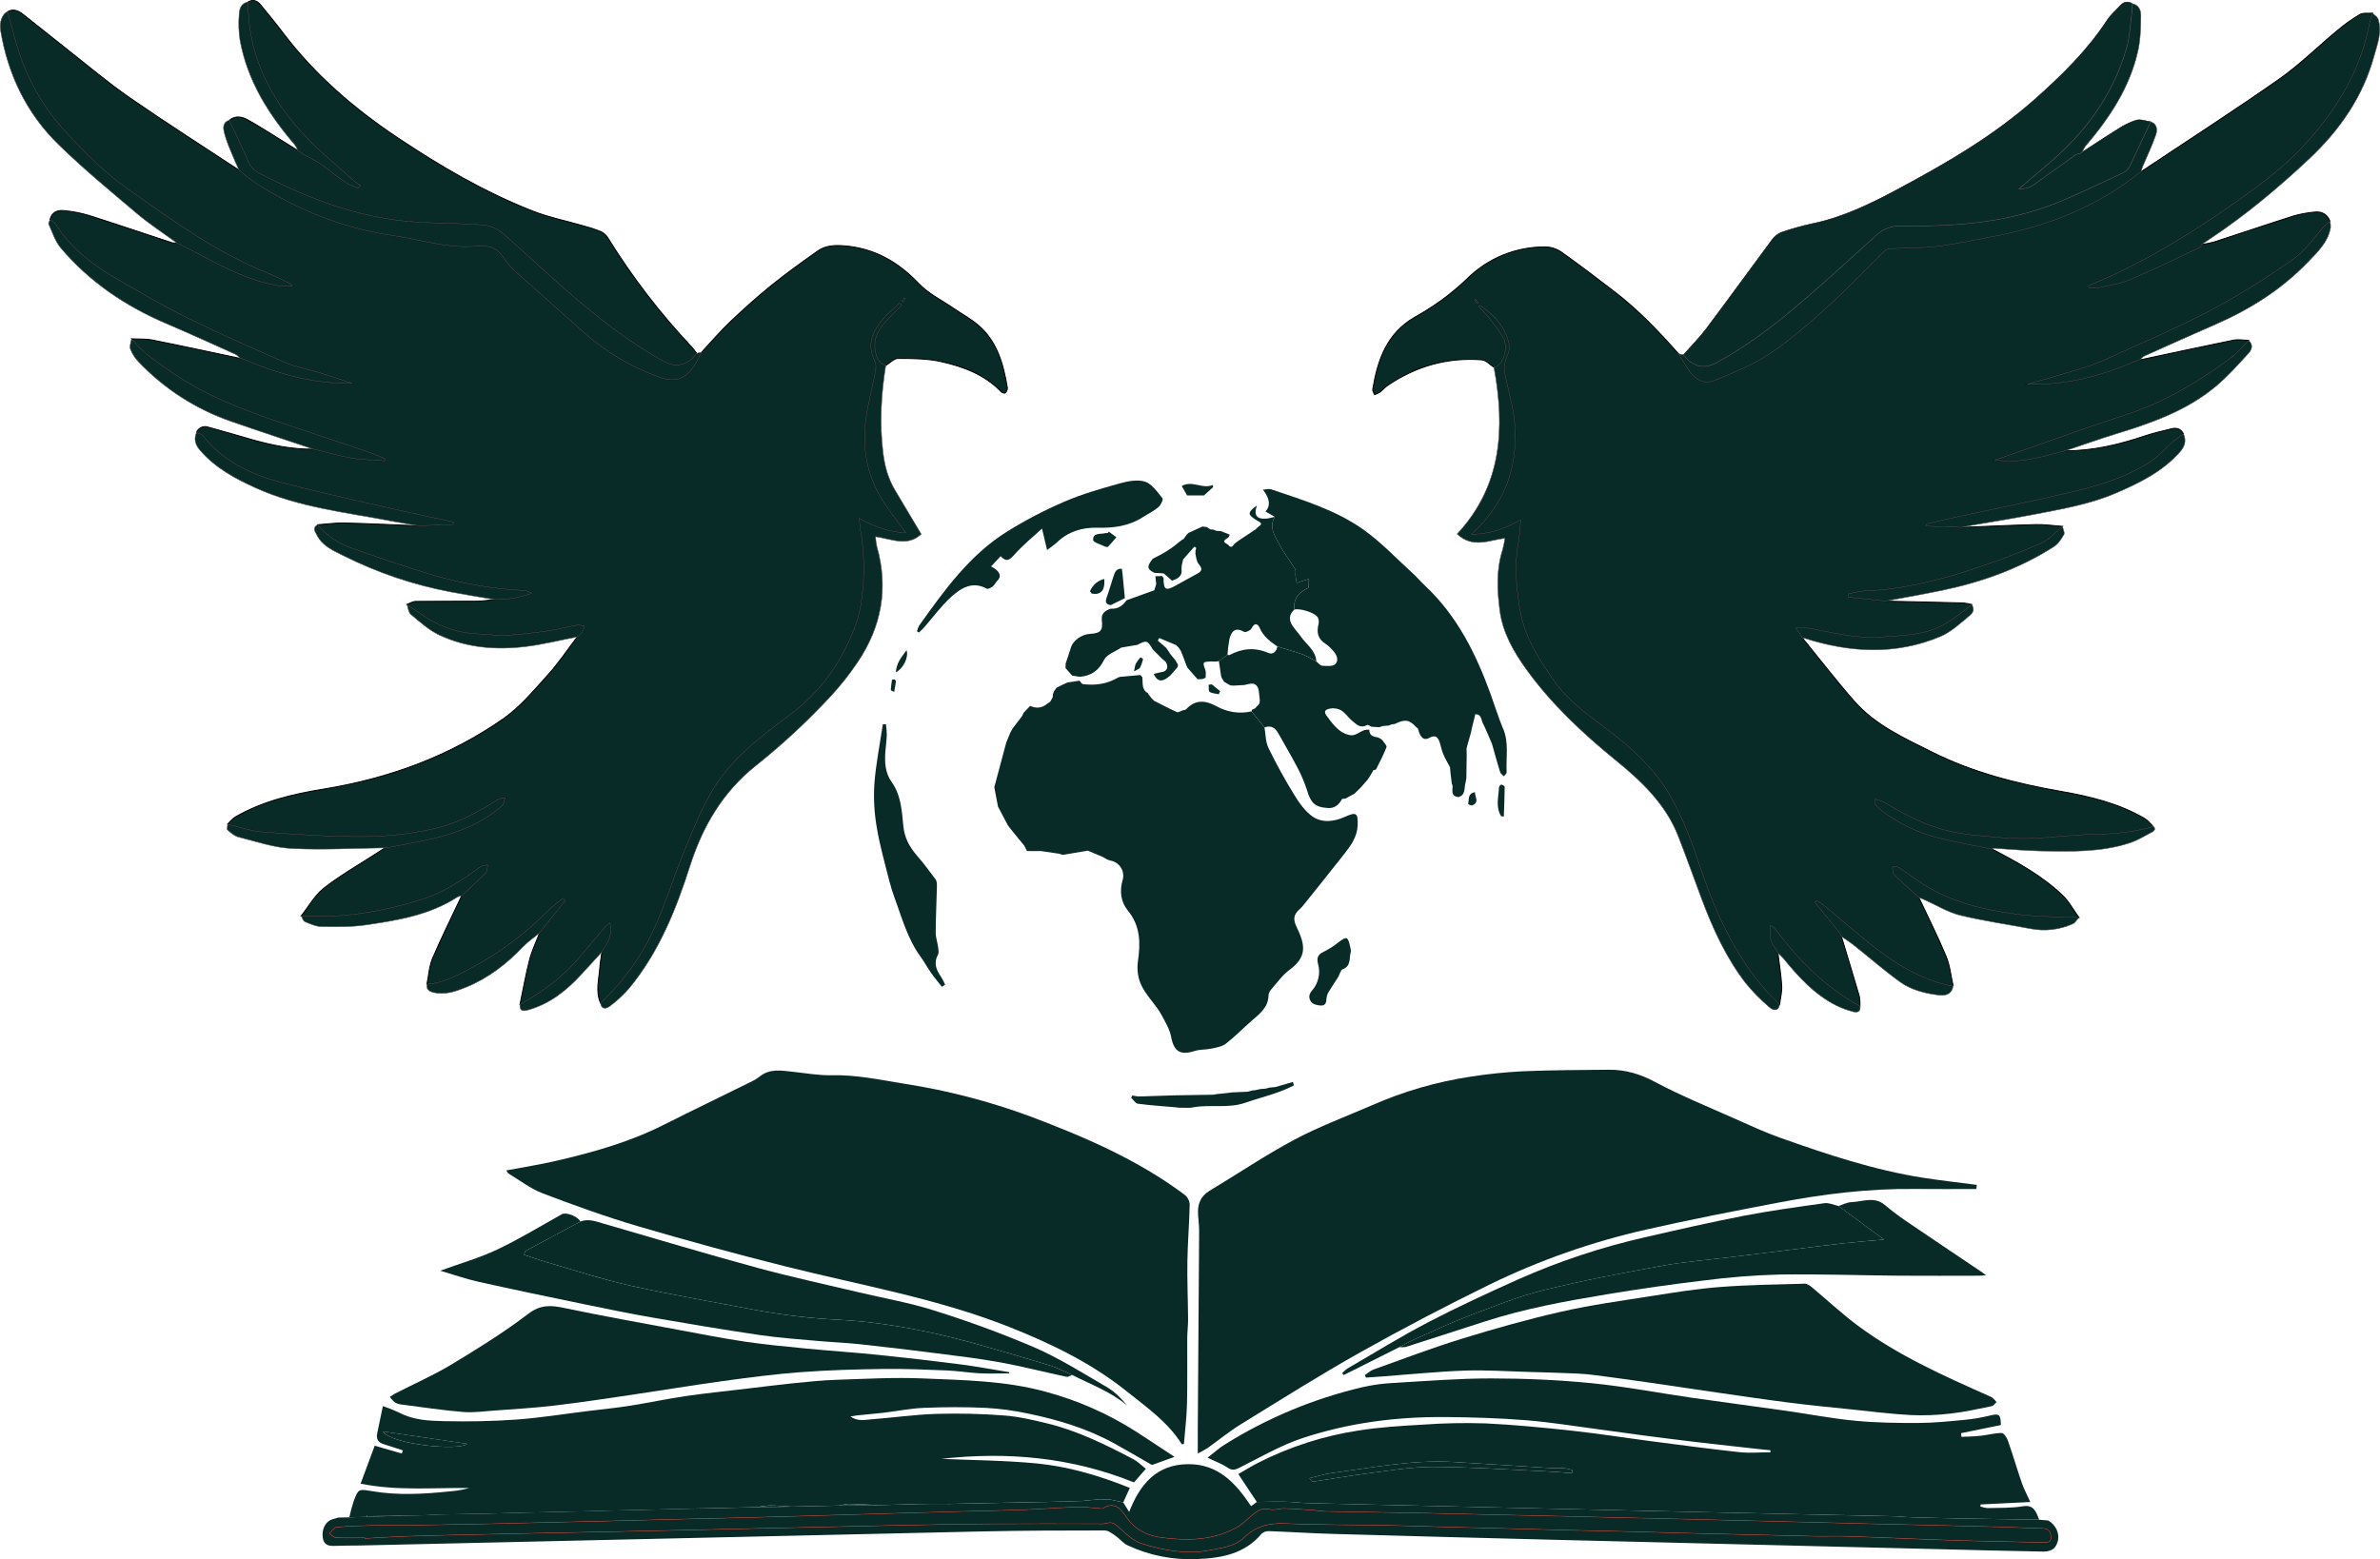 <svg viewBox="0 0 1260.88 826.27" xmlns="http://www.w3.org/2000/svg" id="Layer_2">
  <defs>
    <style>
      .cls-1, .cls-2, .cls-3, .cls-4, .cls-5 {
        fill: #092b27;
      }

      .cls-2, .cls-3, .cls-4 {
        stroke-width: .25px;
      }

      .cls-2, .cls-3, .cls-4, .cls-5 {
        stroke-miterlimit: 10;
      }

      .cls-2, .cls-5 {
        stroke: #000;
      }

      .cls-3 {
        stroke: #b5241c;
      }

      .cls-4 {
        stroke: #515151;
      }

      .cls-5 {
        stroke-width: .5px;
      }
    </style>
  </defs>
  <g id="Layer_16">
    <g>
      <path d="m528.74,427.52c-.66-3.45-1.32-6.9-1.98-10.35,2.12-7.94,4.25-15.88,6.37-23.82.74-1.77,1.47-3.54,2.21-5.31.39-.7.78-1.39,1.17-2.08,1.68-2.2,3.36-4.39,5.03-6.59.24-.54.49-1.09.73-1.63,1.16-1.23,2.33-2.46,3.49-3.68,3.28,1.46,6.32,1.22,9.08-1.21.53-.35,1.07-.7,1.6-1.05.41-.76.83-1.52,1.24-2.28.05-.57.1-1.13.15-1.7.21-.53.42-1.07.63-1.6.43-.6.86-1.2,1.28-1.8.9-.44,1.79-.88,2.69-1.33,1.02-.48,2.03-.95,3.05-1.43,2.13-.32,4.26-.63,6.38-.95h.06c.61.63,1.17,1.75,1.85,1.83,6.48.74,12.72-.02,18.44-3.46l1.23-.43c3.58-.32,7.16-.64,10.75-.95l.99,1.16c.38,3.03-.55,6.53,2.98,8.46,0,.23.1.44.28.58.46.61.93,1.22,1.39,1.83.51.53,1.02,1.05,1.53,1.58,4.04,2.04,8.03,4.2,12.16,6.03.77.34,2.12-.63,3.21-1l.25.05.22-.13c.39-.11.9-.11,1.14-.36,4.92-5.33,10.18-4.88,16.17-1.65,5.63,3.18,12.24,4.15,18.54,2.7,2.28,2.84,4.56,5.67,6.84,8.51.65,3.65.55,7.67,2.11,10.88,4.1,8.45,8.66,16.71,13.58,24.71,2.66,4.32,5.78,8.9,9.85,11.68,5.17,3.53,11.49,2.65,17.25.05,5.86-2.64,6.81-1.97,6.58,4.5-.21,6.15-3.62,10.79-7.16,15.31-7.15,9.13-14.44,18.15-21.69,27.2-.59.75-1.24,1.44-1.95,2.08-3.27,2.85-3.46,5.4-1.53,9.36,4.88,10.02,5.3,16.01-3.82,22.74-3.66,2.7-6.42,6.65-9.47,10.13-.87.87-1.43,2.01-1.6,3.23-.07,6.46-4.61,9.83-8.86,13.52-4.61,4-8.88,8.43-13.68,12.17-2,1.56-4.95,2.06-7.56,2.62-3,.65-6.25.39-9.14,1.32-7.55,2.42-10.91.19-12.36-7.52-.74-3.93-2.97-7.64-4.9-11.26-3.94-7.39-11.28-12.83-12.62-21.7-.37-2.28-.4-4.59-.1-6.88,1.42-9.69,1.47-18.84-5.33-27.11-3.63-4.41-4.45-10.09-2.82-15.86,1.4-4.31-.96-8.94-5.27-10.34-.45-.14-.9-.25-1.36-.32-1.46-.27-2.75-1.38-4.16-2.01-2.51-1.11-5.06-2.13-7.59-3.19-4.41.75-8.82,1.49-13.23,2.24-.69-.21-1.39-.42-2.08-.63-3.12-.46-6.24-.92-9.36-1.38-2.52-.01-5.03-.02-7.55-.03-.46-.92-.92-1.84-1.39-2.77-2.6-3.19-5.2-6.38-7.8-9.57-.43-.61-.86-1.23-1.29-1.84,0-.24-.11-.47-.28-.63-1.51-2.87-3.02-5.75-4.53-8.62Z" class="cls-1"></path>
      <path d="m1085.11,805.72c-1.61-.13-3.21-.27-4.82-.4-13.93-.21-27.85-.4-41.78-.65-8.6-.16-17.21-.4-25.81-.64-2.18-.06-4.35-.26-6.52-.4-.59-.03-1.18-.07-1.77-.11-38.85-.85-77.71-1.7-116.56-2.55-64.86-1.46-129.71-2.93-194.57-4.43-4.24-.1-8.47-.67-12.7-.76-4.91-.1-9.82.08-14.73.14-.97.71-1.95,1.41-3.05,2.22-8.13-12.24-17.48-22.48-33.59-22.26-16.62.23-25.3,10.68-30.99,25.29-1.3-2.08-2.22-3.55-3.14-5.02-2.41-.53-4.82-1.05-7.23-1.58-1.72-.01-3.44-.03-5.16-.04-2.43.2-4.87.41-7.3.61l-1.74.25-19.63.53c-4.38.08-8.76.16-13.15.24-10.14.2-20.28.41-30.41.61-2.46.05-4.92.11-7.38.16l-8.91-.04c-2.48.04-4.96.07-7.44.11-7.16.2-14.31.4-21.47.59-6.85.07-13.7.14-20.54.22-8.5.19-16.99.38-25.49.57-6.05.1-12.11.19-18.16.29-7.64.18-15.28.36-22.93.54-5.23.1-10.47.21-15.7.31l-20.46.52c-4.96.11-9.92.22-14.88.33-6.54.17-13.09.34-19.64.51-5.23.12-10.47.23-15.7.35-6.82.16-13.64.32-20.46.47-4.41.13-8.82.25-13.23.38-8.46.15-16.92.3-25.38.45-2.77.14-5.54.28-8.31.41l-9.76.2c-6.89.21-13.78.42-20.66.63-2.97.1-5.94.2-8.91.3-1.92.03-3.84.06-5.76.09-1.18.35-2.37.65-3.53,1.05-3.49,1.22-5.48,5.43-4.71,9.88.7,4.02,3.56,4.22,6.83,4.07,4.24-.19,8.49-.1,12.73-.19,109.78-2.49,219.56-4.97,329.34-7.45,21.76-.48,43.53-.53,65.3-.53,1.92,0,3.97,1.64,5.73,2.85,2.23,1.52,3.99,3.89,6.37,5.02,11.58,5.43,24.31,7.93,37.08,7.29,12.85-.52,25.08-2.78,33.99-13.47,1.07-.93,2.47-1.41,3.89-1.32,11.21.4,22.41,1.14,33.62,1.46,39.56,1.12,79.11,2.17,118.67,3.15,66.12,1.65,132.23,3.26,198.35,4.84,19.98.49,39.97,1.05,59.95,1.39,1.92.03,4.58-.77,5.65-2.16,3.64-4.71,1.87-11.18-3.44-14.35Zm-2.7,11.64c-12.84-.28-25.69-.53-38.53-.85-7.91-.2-15.82-.5-23.74-.8-13.63-.52-27.26-1.14-40.9-1.58-6.23-.2-12.47.06-18.71-.08-22.88-.51-45.77-1.06-68.65-1.66-9.69-.24-19.39-.56-29.08-.8-11.88-.3-23.77-.55-35.65-.84-10.1-.25-20.21-.54-30.31-.81-10.65-.28-21.3-.55-31.95-.82-9.69-.26-19.38-.63-29.08-.8-18.46-.33-36.93-.24-55.37-.97-8.28-.33-15.32,1.51-21.17,7.25-4.96,4.85-11.5,5.49-17.67,6.74-12.6,2.55-25.06.31-37.03-3.48-4.52-1.43-8.37-5.43-12.09-8.74-1.95-1.74-3.43-2.79-6.06-1.94-1.47.32-2.98.42-4.47.29-19.45.02-38.9-.09-58.35.05-16.82.12-33.63.5-50.44.82-12.02.23-24.04.54-36.07.81-12.71.28-25.41.56-38.12.83-11.61.26-23.22.53-34.83.81-12.43.28-24.86.56-37.3.82-13.8.29-27.6.56-41.41.83-12.84.26-25.69.54-38.53.83-10.65.25-21.31.47-31.95.84-7.23.25-14.44.74-21.67,1.13,0-.11-.01-.22-.02-.33-5.07,0-10.14.14-15.2-.1-1.23-.06-2.4-1.41-3.6-2.17,1.26-1.17,2.44-3.22,3.8-3.35,6.23-.61,12.52-.79,18.79-.93,6.3-.14,12.6.04,18.9-.06,14.76-.23,29.52-.51,44.28-.83,11.06-.23,22.12-.54,33.19-.8,12.02-.28,24.04-.54,36.06-.84,10.1-.25,20.21-.55,30.31-.8,12.02-.3,24.04-.54,36.06-.84,9.56-.24,19.11-.53,28.67-.81,18.7-.55,37.4-1.09,56.1-1.65,9.83-.28,19.66-.56,29.49-.82,10.65-.28,21.31-.44,31.95-.86,9.67-.38,19.32-1.15,28.99-1.5,3.52-.13,7.05.47,10.59.71.95.06,2.13.35,2.84-.08,6.43-3.84,9.57.89,12.45,5.04,4.58,6.6,11.06,9.6,18.57,10.57,13.57,1.76,27.02,1.58,39.42-5.27,3.04-1.68,5.66-4.19,8.32-6.49,2.77-2.41,5.37-4.26,9.52-3.17,2.34.62,5.1-.57,7.67-.5,5.31.15,10.61.58,15.92.95,1.9.13,3.78.54,5.67.58,17.09.33,34.18.57,51.27.89,11.75.22,23.5.54,35.24.81,12.16.28,24.32.55,36.47.82,11.34.26,22.67.53,34.01.81,11.88.28,23.77.56,35.65.83,10.65.26,21.3.53,31.95.81,11.34.28,22.67.56,34.01.83,10.38.26,20.76.56,31.13.81,12.29.29,24.59.55,36.89.84,10.93.26,21.85.51,32.78.83,6.95.2,13.91.63,20.86.75,3.11.05,4.05,1.85,4.25,4.4.24,3.08-1.96,3.1-4.14,3.05Z" class="cls-1"></path>
      <path d="m1186.27,105.71c13.35-9.45,26.16-19.28,36.92-31.59,15.67-17.93,27.72-37.8,32-61.68.45-1.85,1.03-3.66,1.72-5.44-2.27.18-4.94-.34-6.72.68-4.2,2.5-8.18,5.34-11.91,8.5-10.31,8.54-19.88,18.1-30.8,25.75-24.05,16.85-48.76,32.76-73.19,49.06-23.08,18.59-49.71,29.08-78.59,34.41-9.78,1.8-19.52,3.96-29.38,5.16-8.23,1-16.6.79-24.9,1.24-1.13.08-2.19.54-3.03,1.3-10.25,10.02-20.12,20.46-30.73,30.07-9.59,8.68-19.47,17.26-30.2,24.42-8.63,5.76-18.59,9.65-28.21,13.77-5.84,2.5-10.45.63-14.28-4.68-2.11-2.93-3.84-6.13-5.74-9.21-10.38-11.77-21.2-23.11-33.67-32.71-9.3-7.17-18.66-14.27-28.23-21.07-2.47-1.75-5.39-2.74-8.42-2.85-15.63-.17-30.67,5.95-41.73,16.98-4.22,4.05-8.71,7.8-13.44,11.24-4.56,3.28-9.29,6.29-14.19,9.03-14.84,8.47-19.72,22.69-22.3,38.24-.14.85.64,1.86,1,2.79.94-.3,1.85-.71,2.7-1.22,1.51-1.15,2.75-2.68,4.32-3.74,15.04-10.17,31.65-14.87,49.77-13.47,2.23.17,4.29,2.57,6.43,3.93,5.17-.99,7.6-10.76,5.02-15.36-2.23-3.99-5.22-7.57-8.05-11.2-1.56-2-3.48-3.73-5.29-5.63.58-.39.9-.69.98-.64,7.62,5.05,13.5,11.51,15.44,20.69.44,2.07-.32,4.66-1.22,6.7-1.88,4.26-1.3,8.23-.28,12.61,2.01,8.59,4.4,17.31,4.66,26.04.57,19.37-4.08,37.76-23.04,55.29,9.54-.27,17.57-2.82,26.01-7.88-.45,4.66-.49,8.4-1.2,12.01-2.34,11.88-1.17,23.72.72,35.41,2.33,14.35,9.92,26.37,18.18,38.11,7.34,10.43,17.44,17.68,27.35,25.1,13.62,10.2,26.15,21.62,34.48,36.34,6.53,11.54,11.27,24.26,15.46,36.9,7.71,23.22,17.48,45.2,33.43,64.03,2.71,3.19,5.77,6.09,8.67,9.11.42-3.26,1.32-6.54,1.14-9.76-.33-5.84-1.31-11.65-2.02-17.47-.38-.83-.83-1.62-1.36-2.36-2.97-3.49-3.39-7.59-2.48-12.55,1.12.87,2.16,1.84,3.11,2.9,11.09,14.91,24.01,27.88,39.92,37.67,1.38.85,2.87,1.55,4.3,2.32.05-1.75-.08-3.5-.4-5.22-3.08-10.57-6.31-21.09-9.49-31.63h.08c-.31-.56-.63-1.14-.94-1.71-4.42-5.42-8.84-10.83-13.26-16.25.3-.35.59-.71.89-1.06,1.17.56,2.28,1.22,3.34,1.96,10.97,9,21.51,18.59,32.98,26.9,9.79,7.1,20.56,12.9,32.52,15.87,1.19.23,2.4.39,3.6.48-1.18-5.2-1.67-10.68-3.69-15.53-4.42-10.6-9.61-20.87-14.48-31.27-3.74-3.36-7.51-6.69-11.22-10.09-.97-.75-1.78-1.7-2.36-2.78-.31-1.2-.43-2.44-.37-3.68,1.19.22,2.59.11,3.53.72,4.33,2.83,8.44,6.02,12.81,8.79,15.31,9.75,32.59,13.72,50.22,15.97,10.64,1.36,21.47,1.21,32.21,1.74-2.88-3.97-5.24-8.49-8.74-11.82-10.85-10.36-23.92-17.51-37.13-24.38-9.3-1.89-18.69-3.43-27.87-5.77-11.06-2.66-21.46-7.55-30.56-14.38-.12-.07-.22-.16-.32-.25-1.47-1.89-4.9-2.8-3.26-6.06.12-.23,3.94.98,5.71,2.06,10.53,6.42,21.52,11.94,33.52,14.76,7.63,1.79,15.58,2.36,23.42,3.08,6.51.7,13.06.96,19.6.79,11.41-.47,22.78-2.02,34.18-2.21,9.81-.01,19.59-1.2,29.12-3.55.46-.12.82-.62,1.23-.94-1.35-1.28-2.51-2.89-4.07-3.8-13.81-8.08-29.13-11.72-44.65-14.43-23.64-4.13-46.63-10.07-68.25-20.89-14.72-7.37-29.81-14.17-40.9-26.78-9.49-10.79-18.26-22.22-27.35-33.36l-3.84-5.66c2.43-.09,4.86,0,7.28.26,12.46,2.24,24.76,5.61,37.62,4.66,11.54-.86,23.34-.81,33.78-6.63,5.25-2.93,9.86-7.01,14.76-10.56-1.53-.4-3.09-.68-4.67-.84-13.72-.37-27.45-.65-41.17-.96-6.55-.68-13.09-1.36-19.63-2.04l-.09-1.87c3.16-.55,6.31-1.5,9.49-1.6,18.04-.55,35.38-4.91,52.43-10.14,13.51-4.27,26.8-9.23,39.81-14.83,4.43-1.86,7.9-6.03,11.81-9.14-4.69-.34-9.38-1.06-14.06-.95-13.24.32-26.46.97-39.7,1.5-6.05-.2-12.09-.41-18.14-.61l-.12-1.33c5.96-1.35,11.92-2.75,17.89-4.05,19.18-4.14,38.44-7.92,57.52-12.46,15.27-3.63,30.48-7.92,43.72-16.81,4.26-2.86,7.65-6.98,11.54-10.39,1.75-1.4,3.58-2.72,5.46-3.94-1.3-2.63-3.55-3.35-6.17-2.71-4.88,1.19-9.8,2.33-14.56,3.92-13.63,4.56-27.46,7.86-41.94,7.78-12.15,3.29-24.24,6.96-37.39,4.89,5.03-1.75,10.06-3.51,15.09-5.26,18.05-6.28,35.99-12.89,54.17-18.74,20.46-6.58,38.48-17.46,55.62-30.01,3.58-2.62,6.44-6.24,9.63-9.4-2.63-.06-5.36-.62-7.87-.11-16.59,3.37-33.13,6.96-49.68,10.49l-.11-.16c-.58.23-1.16.47-1.75.7-18.37,7.92-37.35,13.11-57.73,12.27,8.43-2.43,16.89-4.76,25.28-7.34,5.1-1.46,10.11-3.24,14.98-5.33,19.16-8.7,38.58-16.95,57.18-26.73,15.15-8.14,29.78-17.23,43.79-27.21,6.3-4.41,10.75-11.46,16.09-17.27.94-.89,1.95-1.72,3.02-2.46-1.5-3.77-4.46-5.27-8.29-4.81-3.67.33-7.3,1-10.84,2-14.14,4.49-28.18,9.26-42.29,13.83-2.19.59-4.42,1.04-6.67,1.37-.18.48-.23,1.25-.56,1.41-12.46,5.85-24.83,11.95-37.5,17.31-5.3,2.24-11.26,2.99-16.95,4.26-1.55.18-3.11.2-4.66.05-.09-.43-.18-.86-.27-1.28,2.26-.97,4.53-1.92,6.78-2.9,26.04-11.39,49.93-26.34,73.1-42.74Zm-403.77,55.24c-.49-.63-.97-1.26-1.46-1.89l.77-.57c.47.64.94,1.29,1.41,1.93-.24.18-.47.35-.71.53Z" class="cls-5"></path>
      <path d="m909.25,192.23c14.53-7.87,27.74-17.59,40.3-28.11,15.19-12.73,29.76-26.18,44.46-39.47,3.6-3.39,8.41-5.18,13.35-4.96,27.45.37,54.7-1.45,80.59-11.56,12.56-4.9,24.67-10.95,36.91-16.62,1.44-.73,2.61-1.89,3.34-3.33,3.83-7.83,7.47-15.76,11.17-23.66-2.55-.35-5.32-1.48-7.61-.85-3.48,1.13-6.78,2.74-9.81,4.79-6.35,3.9-12.54,8.07-18.79,12.12l-.04-.15c-.29.27-.58.54-.88.8-.83.23-1.66.46-2.49.69-1.56,1.12-3.12,2.26-4.68,3.37-4.64,3.31-9.3,6.6-13.93,9.93-3.15,2.26-6.01,5.15-11.67,4.9,5.34-4.55,9.81-8.42,14.36-12.21,20.31-16.91,35.63-37.26,42.88-62.97,1.54-5.45,1.76-11.27,2.51-16.93.27-2.02.31-4.07.45-6.1-2.5-1.47-4.65-.94-6.53,1.14-2.29,2.53-4.96,4.81-6.81,7.63-10.53,16.07-24.07,29.32-38.35,41.99-21.98,19.49-47.19,34.06-72.87,47.79-14.27,7.63-28.92,14.75-45.04,18.08-5.58,1.2-11.08,2.75-16.46,4.63-1.96.82-3.64,2.17-4.86,3.91-11.65,15.65-23.06,31.48-34.78,47.08-3.68,4.9-8.06,9.26-12.13,13.87,4.17,5.39,9.93,8.24,17.39,4.19Z" class="cls-2"></path>
      <path d="m518.66,172.66c-4.07-3.58-8.99-6.2-13.49-9.29-6.19-4.26-13.27-7.69-18.34-13.02-11.16-11.73-23.95-19.03-40.28-20.14-4.89-.33-9.41.03-13.32,2.79-8.36,5.91-16.7,11.89-24.67,18.33-7.54,6.09-14.77,12.61-21.79,19.29-5.3,5.05-10.07,10.67-15.07,16.03-5.75,12.48-11.32,17.54-23.58,12.89-14.12-5.24-27.16-13.03-38.48-22.98-12.38-10.95-24.71-21.93-37.01-32.96-.72-.63-1.4-1.31-2.04-2.03-2.96-3.4-5.29-7.98-9.01-9.91-3.47-1.8-8.4-1.12-12.67-.97-13.85.48-26.96-3.85-40.43-5.79-19.92-2.88-39.2-9.15-57-18.54-8.82-4.61-17.41-9.52-24.87-16.2-19.38-12.79-38.99-25.26-58.07-38.48-11.42-7.91-22.07-16.96-33.02-25.55-7.71-6.05-15.32-12.24-23.02-18.31-2.5-1.96-5.21-3.46-8.49-1.64,2.68,9.15,4.77,18.53,8.19,27.39,5.43,13.91,13.5,26.64,23.76,37.48,9.69,10.32,19.84,20.62,31.35,28.71,23.67,16.61,47.06,33.94,74.29,44.77,4.17,1.66,8.15,3.79,12.2,5.72.21.1.33.41,1.04,1.34-2.18.14-4.38.12-6.56-.04-15.27-2.25-28.72-9.22-42.11-16.36-4.15-2.21-8.35-4.31-12.53-6.47-.8.09-1.62.07-2.42-.06-14.71-4.83-29.36-9.83-44.12-14.51-4.3-1.28-8.71-2.14-13.17-2.55-3.45-.37-6.49.82-7.44,4.79.95.69,2.21,1.19,2.79,2.11,8.13,12.85,19.77,21.81,32.65,29.26,12.41,7.19,24.83,14.43,37.69,20.77,16.91,8.33,34.17,15.96,51.44,23.51,5.32,2.32,11.21,3.33,16.81,5.02,6.32,1.9,12.61,3.88,18.82,6.14-20.25.36-39.23-4.83-57.6-12.75-.58-.23-1.17-.47-1.75-.7l-.1.17c-15.51-3.27-31-6.65-46.54-9.74-3.58-.71-7.35-.45-11.03-.64,6.06,7.59,14.1,12.68,21.98,18.13,17.18,11.9,36.41,19.16,55.95,25.83,15.49,5.29,31.05,10.36,46.55,15.62,3.33,1.13,6.55,2.61,9.82,3.93-.04.39-.08.78-.13,1.17-5.93-.45-11.93-.48-17.76-1.46-6.79-1.14-13.43-3.13-20.13-4.75-11.4.14-22.42-2.17-33.3-5.29-7.45-2.13-14.87-4.35-22.34-6.37-2.45-.88-5.15.31-6.17,2.7,1.15.62,2.66.97,3.41,1.91,10.56,13.25,25.03,20.23,40.81,24.45,18.16,4.86,36.55,8.85,54.87,13.06,12.28,2.83,24.63,5.39,36.95,8.07-.02.47-.04.94-.06,1.42-6.03.23-12.07.45-18.1.68-13.23-.52-26.46-1.18-39.7-1.5-4.68-.11-9.37.61-14.06.94,4.62,5.42,10.56,9.56,17.25,12,14.63,5.21,29.35,10.24,44.22,14.71,15.72,4.56,31.91,7.28,48.25,8.11,1.36.16,2.65.69,3.73,1.53-6.28,2.31-12.94,3.41-19.63,3.26-3.08.31-6.16.86-9.24.89-10.88.11-21.77-.03-32.65.11-1.54.02-3.08,1.05-4.62,1.61,3.44,2.3,6.86,4.62,10.33,6.88,8.61,5.56,18.6,8.58,28.84,8.72,4.35.13,8.72.96,13.03.71,7.44-.44,14.87-1.29,22.26-2.35,5.36-.77,10.62-2.22,15.96-3.17,1.15-.2,2.46.44,3.7.7-.39,1.19-.89,2.35-1.49,3.45-.7.83-1.49,1.57-2.36,2.2-5.16,6.78-9.9,13.94-15.6,20.23-7.39,8.16-14.62,16.94-23.52,23.16-28.66,20.02-60.86,31.71-95.35,37.32-16.24,2.64-32.21,6.41-46.67,14.75-1.57.9-2.73,2.51-4.07,3.8,6.29,1.43,12.51,3.68,18.87,4.14,17.79,1.28,35.64,2.55,53.45,2.42,12.38-.09,24.72-1.49,36.81-4.17,12.07-2.7,23.21-8.57,33.68-15.41,1.15-.76,2.81-.75,4.23-1.09-.56,1.51-.69,3.5-1.75,4.45-10.26,9.13-22.67,14.03-35.78,17.21-8.16,1.98-16.47,3.31-24.71,4.93l-1.54.15.08-.06c-1.67,1.08-3.34,2.15-5.01,3.24-9.16,5.96-18.75,11.39-27.33,18.11-4.88,3.83-8.11,9.77-12.08,14.76,21.94,1.13,43.27-2.26,64.1-8.94,11.34-3.64,21.14-10.12,30.65-17.12,1.06-.78,2.74-.72,4.13-1.05-.33,1.47-.16,3.42-1.06,4.33-4.09,4.18-8.49,8.07-12.77,12.07-5.19,11.04-10.66,21.96-15.44,33.18-1.8,4.21-2.03,9.09-2.97,13.67,8.7-.6,16.15-4.78,23.55-8.72,15.21-8.12,29.07-18.53,41.11-30.87,2.32-2.13,4.77-4.13,7.32-5.98.43.43.86.86,1.29,1.29-4.53,5.71-9.06,11.42-13.59,17.12-1.8,4.71-4.04,9.3-5.3,14.15-2.03,7.8-3.41,15.78-5.06,23.68,11.82-6.64,22.64-14.54,31.43-24.98,4.47-5.31,8.9-10.65,13.4-15.93.9-.87,1.86-1.68,2.88-2.41.95,5.11.09,8.98-2.49,12.55-.69.95-1.24,2.01-1.85,3.02-.38,2.77-.9,5.53-1.11,8.32-.46,6.23-2.33,12.51.36,18.69,12.7-11.84,22.79-26.2,29.62-42.16,5.48-12.57,9.52-25.76,14.75-38.45,4.46-10.83,8.83-21.85,14.79-31.86,9.82-16.5,24.88-28.18,40.13-39.41,17.77-13.07,29.79-30.27,36.7-51.07,1.38-4.57,2.28-9.27,2.68-14.02,1.3-11.13.98-22.39-.95-33.42-.33-1.83-.36-3.71-.62-6.5,8.28,4.8,16.37,7.42,24.63,7.79-4.59-6.41-9.66-12.46-13.58-19.19-7.25-12.43-9.38-26.2-7.68-40.33,1.04-8.61,3.44-17.04,5.08-25.59.34-1.77.62-3.97-.13-5.45-5.01-9.98-.75-17.62,5.92-24.66,2.24-2.37,4.81-4.41,7.23-6.61l1.16,1.2c-2.61,2.65-5.31,5.22-7.81,7.96-3.95,4.32-7.28,9.01-6.39,15.32.52,3.68,1.52,7.22,5.6,8.68,2.19-1.32,4.38-3.76,6.56-3.75,7.59.04,15.38.04,22.72,1.69,11.83,2.66,23.22,6.87,31.95,16.06.45.47,1.88.82,2.07.59.7-.72,1.11-1.68,1.14-2.69-2.07-12.31-5.22-24.26-15.04-32.91Zm-40.05-12.54c-.3-.19-.6-.37-.91-.56l1.28-1.92c.27.16.54.31.81.47-.39.67-.79,1.34-1.18,2.01Z" class="cls-5"></path>
      <path d="m140.64,93.37c24.01,12.22,49,21.63,76.09,23.93,12.78,1.08,25.66.87,38.46,1.78,3.75.21,7.36,1.54,10.35,3.82,11.74,10.03,22.88,20.77,34.54,30.9,16.11,14,32.78,27.22,51.6,37.6,7.46,4.11,13.26,1.18,17.38-4.17-.92-1.18-1.76-2.43-2.78-3.52-16.69-17.72-31.54-37.08-44.33-57.79-.95-1.46-2.3-2.6-3.88-3.31-2.9-1.15-5.86-2.12-8.88-2.9-9.02-2.62-18.32-4.48-27.02-7.89-25.54-10.02-49.14-23.86-71.85-39.06-22.84-15.28-43.53-33.12-60.27-55.19-3.87-5.1-7.96-10.04-12-15.02-1.84-2.26-4.1-3.05-6.81-1.44.31,3.93.48,7.87.94,11.78,2.76,23.32,13.97,42.59,29.68,59.31,7.99,8.5,17.2,15.87,25.88,23.72,1.04.84,2.13,1.61,3.26,2.32-.38.54-.77,1.08-1.15,1.62-2.24-.98-4.69-1.64-6.67-2.99-4.6-3.16-8.87-6.8-13.48-9.96-2.93-2.01-6.22-3.51-9.35-5.24l-1.68-1.24-.88-.81-.02.14c-2.29-1.43-4.57-2.87-6.86-4.28-6.47-3.99-12.83-8.15-19.46-11.87-3.07-1.72-6.64-2.61-9.9.1,3.43,7.42,7.02,14.77,10.22,22.29,1.76,4.14,5.48,5.65,8.88,7.38Z" class="cls-5"></path>
      <path d="m650.29,347.05c-1.52,1.08-3.04,2.17-4.55,3.25-.44.09-.88.18-1.33.27-.93-.02-1.86-.1-2.79-.06-4.58.2-4.57.3-3.05,4.52.44,1.23.12,2.73.14,4.11-.54.23-1.08.46-1.62.69l-2.6.14c-1.84-2.09-3.69-4.19-5.53-6.28.05-.21-.04-.44-.23-.55-1.09-2.88-2.08-5.8-3.33-8.61-.64-1.02-1.43-1.93-2.34-2.72l-1.11-.45c-2.6-1.09-5.2-2.17-7.79-3.26-.26.45-.53.89-.79,1.34,1.55,1.36,3.11,2.71,4.66,4.07-.01.24.11.46.32.57l1.32,1.91c-.02.23.11.45.32.56.98,1.2,1.97,2.39,2.95,3.58-.05.21.05.43.24.54l.88,1.59-.12,1.08-.45.58c-.17.22-.34.44-.52.65-.78.9-1.55,1.79-2.33,2.69-.28.29-.56.58-.84.87l-1.93,1.46c-3.28,2.09-5.26.67-6.62-2.45,1.34-.41,2.7-.73,4.08-.97,3.04-.33,4.01-2.81,2.1-5.63l.02.02c-.6-.49-1.2-.98-1.81-1.47-1.65-1.66-3.31-3.32-4.96-4.98-2.74-4.79-3.34-4.96-8.13-2.37l-1.66.26c-2.28.39-4.56.77-6.84,1.16-3.13,2.11-7.64,3.53-9.09,6.46-2.84,5.76-6.83,8.46-12.83,9.04l-4.12-.64c-1.18-1.35-2.36-2.71-3.55-4.06.04-.81.08-1.63.12-2.44.94-2.81,1.94-5.6,2.79-8.43,1.1-3.63,5.62-6.93,10.04-7.18,5.72-.34,6.96-1.74,6.32-7.31-.42-3.65,1.85-5.09,4.78-6.06,3.73.3,6.29-1.6,8.33-4.46,4.89-1.76,9.79-3.52,14.68-5.28.34-1.08.68-2.17,1.02-3.25-.15-1.39-.3-2.79-.45-4.18,1.2-.04,2.4-.08,3.59-.12.25.34.49.68.74,1.02.04,6.34,1.08,6.99,6.46,4.03,3.81-2.1,7.6-4.25,11.43-6.3,2.58-1.38,2.8-2.68.78-5.03-1.19-1.39-1.41-3.7-1.79-5.65-.02-1.02.13-2.03.44-3l-.98-.63c-1.98,2.23-3.96,4.47-5.94,6.7-.13.55-.25,1.11-.38,1.66l-.39,1.64c-.04.59-.07,1.18-.11,1.77.59,3.9-1.98,5.26-5.03,6.23-1.45-1.27-2.9-2.54-4.35-3.81-1.69-.12-3.38-.24-5.07-.35-3.85-1.91-4.02-3.45-.79-7.41,1.76-.93,3.53-1.87,5.29-2.8.7-.41,1.41-.83,2.11-1.24.61-.43,1.23-.86,1.85-1.29.25,0,.49-.13.62-.35.6-.44,1.19-.88,1.79-1.33.78-.63,1.55-1.26,2.33-1.89.61-.46,1.21-.92,1.82-1.38.25,0,.49-.12.62-.34.54-.74,1.08-1.48,1.62-2.22.29-.29.58-.57.87-.86,2.45-1.13,4.91-2.26,7.36-3.39.78.08,1.56.17,2.34.25.62.41,1.23.82,1.85,1.23.55.06,1.11.12,1.66.17.54.21,1.08.42,1.63.63.83.06,1.66.12,2.49.18,1.51.61,3.03,1.22,4.54,1.83-.21.45-.41.9-.62,1.35-.94,1.1-4.27,1.73-.74,3.72.03.12.16.18.28.15.03,0,.06-.03.09-.05,1.16,1.77,2.25,1.69,3.28-.12.44-.37.89-.73,1.33-1.1.75-.51,1.49-1.03,2.24-1.54,1.72-1.15,3.44-2.29,5.15-3.44.65-.44,1.3-.88,1.95-1.32.22.03.42-.08.52-.28.54-.51,1.08-1.01,1.62-1.52,2.88-1.84,1.01-2.35-.73-3.38-1.56-.92-3.93-2.58-3.83-3.71.15-1.6,2.26-3.02,3.86-4.19-1.82,5.25-.12,7.46,5.49,6.9,1.33-.23,2.65-.54,3.94-.93-3.41,6.12.57,10.9,3.12,15.73,2.2,4.18,5.24,7.91,7.68,11.97.54.9.09,2.36.22,3.55.14,1.29.43,2.56.65,3.85.99-.35,1.98-.72,2.98-1.06,1.11-.37,2.23-.72,3.35-1.08.11,1.42.09,2.85-.08,4.27-.11.57-1.21.98-1.91,1.37q-6.5,3.6-5.57,10.54c-2.92,2.6-3.09,5.56-.97,8.66,1.36,1.99,3.04,3.77,4.42,5.74,2.95,4.22,7.85,7.24,8.14,13.11-2.24-1.37-4.58-2.59-6.98-3.64-4.48-1.63-9.1-2.88-13.66-4.29-3.78-2.61-7.41-5.24-9.33-9.79-.89-2.1-2.71-3.17-4.29.17-.51,1.08-3.23,2.33-4,1.88-4.81-2.76-6.76-.18-7.77,3.86-.52,2.75-.86,5.54-1.02,8.34Z" class="cls-1"></path>
      <path d="m485.8,334.54c.25-1.07.64-2.09,1.15-3.06,13.28-18.62,26.65-37.3,46.44-49.7,9.74-6.07,19.92-11.39,30.46-15.93,9.34-4.05,19.26-6.86,29.09-9.61,4.38-1.23,9.59-2.31,13.65-1.01,3.7,1.18,6.54,5.49,9.27,8.82.51.62-.88,3.64-2.12,4.68-2.48,2.08-5.49,3.52-8.24,5.29-7.47,4.82-15.6,5.86-24.41,5.63-7.64-.2-15.08,1.99-20.96,7.61-1.32,1.26-2.88,2.26-5.4,4.21-1.13-4.77-1.99-8.42-2.69-11.36-4.56,4.21-9.97,8.52-14.48,13.63-2.61,2.96-4.32,4.35-7.43,1.01-1.73,1.83-3.29,3.48-5.07,5.37.88.47,1.71,1.01,2.51,1.6,2.13,1.82,3.11,3.8.65,6.19-.86.84-1.33,2.13-2.26,2.84-.9.68-2.54,1.56-3.21,1.19-7.57-4.17-13.62-.31-18.73,4.27-5.3,4.75-9.55,10.68-14.28,16.07-.9,1.03-1.93,1.94-2.9,2.91l-1.04-.67Z" class="cls-1"></path>
      <path d="m499.01,522.93c-1.92-2.46-3.95-4.85-5.74-7.4-1.96-2.79-3.58-5.83-5.59-8.59-6.88-9.46-9.87-20.61-13.81-31.35-1.09-2.95-2.01-5.95-2.78-9-2.3-9.26-4.99-18.47-6.54-27.86-1.35-7.62-1.8-15.38-1.34-23.11.78-10.65,2.93-21.2,4.5-31.79.55-.02,1.1-.04,1.66-.06.26,1.88.4,3.76.44,5.65-.1,2.86-.51,5.7-.73,8.56-.45,5.8-.25,11.41,3.34,16.46,4.97,6.98,5.36,15.33,6.17,23.39.61,6.08,3.16,10.85,7.01,15.32,3.56,4.13,6.88,8.48,10.09,12.89.7.97.71,2.6.67,3.91-.18,8.05-.6,16.11-.64,24.16-.01,2.62.93,5.24,1.29,7.88.17,1.31.46,2.92-.1,3.96-2.44,4.47-.84,8.13,1.73,11.79.78,1.29,1.47,2.64,2.06,4.03-.56.39-1.12.78-1.68,1.17Z" class="cls-1"></path>
      <path d="m715.74,504.06c-1.23,3.26.45,7.71-4.41,9.55-1.16.44-1.56,2.75-2.41,4.13-1.56,2.52-3.26,4.94-4.77,7.48-.76,1.09-1.23,2.36-1.38,3.68-.02,2.23-.57,4.05-2.96,3.95-1.78-.08-4.18-.62-5.11-1.86-1.22-1.61-1.72-3.7.38-6.08,3.39-3.86,4.59-9.17,3.2-14.12-.83-3.25-.1-5,2.98-6.43,2.8-1.41,5.44-3.1,7.89-5.07,4.29-3.24,4.98-3.04,6.12,2.34.17.79.31,1.6.47,2.43Z" class="cls-1"></path>
      <path d="m588.5,320.65c-2.46-.31-3.13-1.48-2.25-3.89,1.29-3.52,2.26-7.16,3.46-10.72.77-2.27,1.3-4.88,4.62-4.68.11.83.22,1.67.34,2.5.42,4.37.84,8.74,1.26,13.11-2.47,1.22-4.95,2.45-7.42,3.67Z" class="cls-1"></path>
      <path d="m637.84,262.53h-8.91c-.67-1.16-1.63-2.81-2.88-4.97,5.48-3.25,11,1.82,16.44-.57l.2,1.15c-1.74,1.58-3.49,3.16-4.85,4.39Z" class="cls-1"></path>
      <path d="m587.4,281.72c1.35.99,2.71,1.98,4.06,2.97-1.45,1.67-2.86,3.38-4.39,4.97-.26.27-1.14.21-1.58,0-2.26-1.11-6.32-2.26-6.37-3.52-.16-4.04,3.97-2.93,6.52-3.64.41-.06.82-.06,1.23-.02l.53-.76Z" class="cls-1"></path>
      <path d="m577.45,313.32c.75-1.84,1.98-3.45,3.57-4.65,1.2-.89,2.56-1.53,4.01-1.87.51,6.26-2.05,8.62-6.65,7.75-.31-.41-.62-.82-.93-1.23Z" class="cls-1"></path>
      <path d="m480.31,344.55c1.12,3.9-1.75,9.66-5.7,11.77.26-4.92,2.8-7.94,5.7-11.77Z" class="cls-1"></path>
      <path d="m684.96,573.34c-3.1.9-6.2,1.8-9.3,2.7-1.05.1-2.1.2-3.14.3-.6.17-1.19.33-1.79.5-1.04.09-2.09.19-3.13.28-.87.2-1.73.39-2.6.58l-1.52.14c-.87.23-1.73.45-2.6.68-2.7.12-5.39.23-8.09.35-1.15.14-2.29.29-3.44.43-1.6.16-3.19.32-4.78.48-.6.1-1.2.21-1.8.31-7.07.12-14.14.24-21.21.36h0c-5.25.17-10.5.34-15.75.52h0c-1.09,0-2.18,0-3.26,0-.88-.15-1.77-.3-2.65-.45l-.61,1.16c1.16,1.11,2.22,3.02,3.5,3.19,6.77.89,13.61,1.33,20.42,1.93.51.07,1.02.14,1.53.2,1.91.01,3.81.02,5.72.03.51-.07,1.02-.15,1.52-.22,9.16-1.7,18.6.73,27.76-2.45,8.65-3,17.66-4.94,25.78-9.21l-.55-1.81Z" class="cls-1"></path>
      <path d="m474.04,360.08c.21.33.64.7.6,1-.24,1.86-.59,3.72-.91,5.57-.63-.35-1.81-.72-1.8-1.05.13-1.84.35-3.67.66-5.49.48,0,.96-.02,1.45-.03Z" class="cls-1"></path>
      <path d="m551.59,450.99c3.12.46,6.24.92,9.36,1.38-3.12-.46-6.24-.92-9.36-1.38Z" class="cls-1"></path>
      <path d="m528.74,427.52c1.51,2.87,3.02,5.75,4.54,8.62-1.51-2.87-3.02-5.75-4.54-8.62Z" class="cls-1"></path>
      <path d="m777.29,395.06c.69-2.46,1.37-4.91,2.06-7.37-.69,2.46-1.37,4.92-2.06,7.37Z" class="cls-1"></path>
      <path d="m636.98,279.02c-2.45,1.13-4.91,2.26-7.36,3.39,2.45-1.13,4.91-2.26,7.36-3.39Z" class="cls-1"></path>
      <path d="m779.67,386.02c.59-2.37,1.17-4.74,1.76-7.12-.59,2.37-1.17,4.74-1.76,7.12Z" class="cls-1"></path>
      <path d="m624.73,586.99c1.91.01,3.81.02,5.72.03-1.91-.01-3.81-.02-5.72-.03Z" class="cls-1"></path>
      <path d="m712.74,423.2c1.62-.88,3.24-1.76,4.86-2.64-1.62.88-3.24,1.76-4.86,2.64Z" class="cls-1"></path>
      <path d="m616,293.31c-1.77.93-3.53,1.87-5.29,2.8,1.76-.93,3.53-1.87,5.29-2.8Z" class="cls-1"></path>
      <path d="m776.98,399.88c-.03-1.05-.06-2.1-.09-3.15.03,1.05.06,2.1.09,3.15Z" class="cls-1"></path>
      <path d="m652.79,578.86c-1.15.14-2.29.29-3.44.43,1.15-.14,2.29-.29,3.44-.43Z" class="cls-1"></path>
      <path d="m612.55,309.53l-1.02,3.25c.34-1.08.68-2.17,1.02-3.25Z" class="cls-1"></path>
      <path d="m564.59,351.51c-.04.81-.08,1.63-.12,2.44.04-.81.08-1.63.12-2.44Z" class="cls-1"></path>
      <path d="m562.44,363.09c-.9.44-1.79.88-2.69,1.33.9-.44,1.79-.88,2.69-1.33Z" class="cls-1"></path>
      <path d="m776.53,413.82c.09-.51.18-1.01.26-1.52-.14.82-.29,1.65-.43,2.47l.17-.95" class="cls-1"></path>
      <path d="m542.65,448.19c.46.92.92,1.84,1.39,2.77-.46-.92-.92-1.84-1.39-2.77Z" class="cls-1"></path>
      <path d="m667.59,577.11c-.87.2-1.73.39-2.6.58.87-.2,1.73-.39,2.6-.58Z" class="cls-1"></path>
      <path d="m663.47,577.84c-.86.23-1.73.45-2.6.68.86-.23,1.73-.45,2.6-.68Z" class="cls-1"></path>
      <path d="m628.75,283.27c-.54.74-1.08,1.48-1.62,2.22.54-.74,1.08-1.48,1.62-2.22Z" class="cls-1"></path>
      <path d="m557.69,369.52c-.41.76-.83,1.52-1.24,2.28.41-.76.83-1.52,1.24-2.28Z" class="cls-1"></path>
      <path d="m657.35,285.72c-.75.52-1.49,1.03-2.24,1.54.75-.52,1.49-1.03,2.24-1.54Z" class="cls-1"></path>
      <path d="m622.36,289.1c-.6.44-1.19.89-1.79,1.33.6-.44,1.19-.88,1.79-1.33Z" class="cls-1"></path>
      <path d="m619.96,290.77c-.61.43-1.23.86-1.85,1.29.62-.43,1.23-.86,1.85-1.29Z" class="cls-1"></path>
      <path d="m558.47,366.22c-.21.53-.42,1.07-.63,1.6.21-.53.42-1.07.63-1.6Z" class="cls-1"></path>
      <path d="m536.51,385.96c-.39.69-.78,1.39-1.17,2.08.39-.69.78-1.39,1.17-2.08Z" class="cls-1"></path>
      <path d="m533.56,436.78c.43.61.86,1.23,1.29,1.84-.43-.61-.86-1.23-1.29-1.84Z" class="cls-1"></path>
      <path d="m664.45,280.96c-.65.44-1.3.88-1.95,1.32.65-.44,1.3-.88,1.95-1.32Z" class="cls-1"></path>
      <path d="m672.52,576.33c-.6.17-1.19.33-1.79.5.6-.17,1.19-.33,1.79-.5Z" class="cls-1"></path>
      <path d="m641.18,280.49c-.62-.41-1.23-.82-1.85-1.23.62.41,1.23.82,1.85,1.23Z" class="cls-1"></path>
      <path d="m666.59,279.17c-.54.51-1.08,1.01-1.62,1.52.54-.51,1.08-1.01,1.62-1.52Z" class="cls-1"></path>
      <path d="m644.47,281.3c-.54-.21-1.08-.42-1.63-.63.54.21,1.08.42,1.63.63Z" class="cls-1"></path>
      <path d="m644.56,579.77c-.6.1-1.2.21-1.8.31.6-.1,1.2-.21,1.8-.31Z" class="cls-1"></path>
      <path d="m626.51,285.83c-.61.46-1.21.92-1.82,1.38.61-.46,1.21-.92,1.82-1.38Z" class="cls-1"></path>
      <path d="m542.28,377.74c-.24.54-.49,1.09-.73,1.63.24-.54.49-1.09.73-1.63Z" class="cls-1"></path>
      <path d="m795.4,415.77c-.34-.06-1.21.81-1.23,1.3-.26,5.21-1.95,10.53,1.12,15.49.47.02.94.05,1.41.07.18-5.22.4-10.43.45-15.65,0-.43-1.08-1.09-1.75-1.22Z" class="cls-1"></path>
      <path d="m777.79,426.05c-.02.06,1.58.94,2.16.72,3.97-1.52,1.43-4.34,1.45-6.98-4.08.71-2.99,4-3.6,6.26Z" class="cls-1"></path>
      <path d="m796.31,386.17c-2.5-6.02-4.41-12.28-6.63-18.41-7.77-21.42-17.77-41.49-34.7-57.37-2.28-2.14-4.29-4.55-6.6-6.65-8.58-7.79-16.63-16.36-26.01-23.05-14.68-10.47-32.02-15.66-48.95-21.4-1.15-.39-2.58.09-4.39.19q5.59,6.97,1.4,11.58c1.67.96,3.28,1.89,4.89,2.81-3.42,6.11.56,10.89,3.11,15.72,2.2,4.18,5.24,7.91,7.68,11.97.54.9.09,2.36.22,3.55.14,1.29.43,2.56.65,3.85.99-.35,1.98-.72,2.99-1.06,1.11-.37,2.23-.72,3.35-1.08.11,1.42.09,2.85-.08,4.27-.11.57-1.21.98-1.91,1.37q-6.5,3.6-5.57,10.54c3.05-.77,10.86,1.65,12.38,4.15.56,1.17.68,2.51.34,3.77-1.04,4.29-.28,7.71,3.69,10.19,1.46,1.01,2.78,2.2,3.92,3.55,2,2.15,3.43,5.12,1.3,7.27-1.3,1.31-4.55,1-6.89.85-1.1-.07-2.11-1.47-3.17-2.27-2.24-1.37-4.58-2.59-6.98-3.64-4.48-1.63-9.1-2.88-13.66-4.29-.43,2.84-2.36,4.47-4.85,3.39-7.08-3.07-13.73-2.4-20.36,1.09-.31.17-.8,0-1.21-.02-1.52,1.08-3.04,2.17-4.55,3.25.39,2.58.77,5.17,1.16,7.75l.31,1.1c.45.73.9,1.46,1.34,2.19,1.09.61,2.18,1.23,3.27,1.85.56.05,1.12.1,1.67.15,1.92-.11,3.83-.22,5.75-.33,2.67-.5,5.56-2.02,7.31,1.62.13.63.26,1.27.4,1.9.17,1.56.33,3.11.5,4.67l-.23,1.64-2.22,2.49c-.57.27-1.13.53-1.7.8-.08.27-.15.54-.23.82,2.28,2.84,4.55,5.67,6.84,8.51,3.48-1.21,5.72.2,7.39,3.25,3.29,5.99,6.86,11.83,9.99,17.91,2.18,4.09,3.97,8.37,5.37,12.79,1.77,5.93,4.16,8.33,10.23,8.72,3.98.55,6.41-1.54,8.16-4.78.57-.05,1.13-.09,1.7-.14,1.62-.88,3.24-1.76,4.86-2.64,1.12-1.1,2.25-2.21,3.38-3.32,1.29-1.48,2.58-2.95,3.87-4.43-.04-.23.1-.45.32-.52.72-1.2,1.43-2.39,2.15-3.59-.05-.22.07-.44.28-.52.5-.18,1.29-.22,1.46-.56,1.93-3.86,3.93-7.71,5.49-11.72.29-.76-1.27-2.24-1.98-3.38-.32-.3-.64-.6-.95-.91-.54-.28-1.08-.56-1.63-.84-2.43-.35-4.63-.95-4.54-4.1-.93-.04-1.86.05-2.77.26-2.29.86-4.59,2.87-6.75,2.7-4.93-.39-8.24-4-11.19-7.72-.34-.43-.62-.9-.94-1.33-1.12-1.5-3.12-3.53-.66-4.68,2.28-.84,4.81-.72,7,.33,2.4,1.23,4.01,3.93,6.19,5.72,2.21,1.82,4.37,4.28,7.86,2.23.47-.28,1.63.6,2.47.95,1.39.07,2.78.14,4.17.22.54-.2,1.07-.4,1.61-.6,1.1-.09,2.2-.18,3.31-.28.54-.2,1.08-.41,1.62-.61.55-.08,1.1-.16,1.66-.24,5.15-2.59,7.58-2.27,10.97,1.42.42.39.84.77,1.26,1.16,1.07,4.63,3.1,6.44,5.98,4.81,3.2-1.81,4.53-.39,5.46,2.33.7,2.05,1.05,4.24,1.88,6.23,1.02,2.41,2.39,4.68,3.61,7,.1,1.1.19,2.21.29,3.31.23,1.91.46,3.81.69,5.72.23.1.38.33.35.58.17,2.5-1.14,5.74,3.1,6.21,4.08-1.13,2.89-4.88,3.8-7.59.14-.82.29-1.65.43-2.47.06-4.14.12-8.28.18-12.43-.03-1.05-.06-2.1-.09-3.15.14-.56.27-1.11.41-1.67.69-2.46,1.37-4.91,2.06-7.37.11-.56.21-1.11.32-1.67.59-2.37,1.17-4.74,1.76-7.12-.1-.07-.13-.2-.07-.3.02-.03.05-.06.08-.07,3.37-.27,3.13,2.81,4.04,4.61,1.83,3.6,3.3,7.39,4.91,11.09,1.4,4.97,2.74,9.96,4.27,14.89.27.87,1.33,1.49,2.02,2.22.5-.69,1.47-1.4,1.44-2.07-.41-7.7,1.32-15.54-1.81-23.1Z" class="cls-1"></path>
      <path d="m974.64,494.44c.31.57.63,1.14.94,1.71-.31-.57-.63-1.14-.94-1.71Z" class="cls-1"></path>
      <path d="m1131.8,191.27c.58-.23,1.16-.47,1.75-.7-.58.23-1.16.47-1.75.7Z" class="cls-1"></path>
      <path d="m203.91,449.34c.51-.05,1.03-.1,1.54-.15-.51.05-1.03.1-1.54.15Z" class="cls-1"></path>
      <path d="m127.38,189.75l1.75.7-1.75-.7Z" class="cls-1"></path>
      <path d="m1047.05,630.06c-10.92,0-21.84.1-32.75-.02-24.28-.27-48.24,2.68-72.01,7.21-23.45,4.47-46.89,9.02-70.16,14.31-28.71,6.48-56.57,16.27-83.02,29.16-23.09,11.29-45.86,23.22-68.31,35.8-21.55,12.11-42.49,25.32-63.54,38.29-6.14,3.78-11.73,8.42-17.63,12.6-1.64,1.01-3.34,1.94-5.07,2.78,0-4.69-.02-8.58,0-12.46.24-35.03.49-70.07.72-105.11.02-2.99-.35-5.98-.56-8.97-.38-5.4,1.18-9.7,6.12-12.67,14.98-9,29.5-18.85,44.9-27.05,13.24-7.04,27.42-12.31,41.22-18.29,16.66-7.33,34.22-12.41,52.22-15.12,9.03-1.41,18.12-2.35,27.25-2.83,15.3-.64,30.63-.71,45.95-.83,8.66-.07,16.47,2.22,24.35,6.43,13.83,7.39,28.45,13.31,42.8,19.71,7.73,3.45,15.45,7.02,23.42,9.85,24.85,8.83,49.86,17.2,76.04,21.28,9.38,1.46,18.83,2.51,28.25,3.74-.06.73-.13,1.46-.19,2.19Z" class="cls-1"></path>
      <path d="m626.15,765.42c-7.31-11.8-18.51-19.55-29.01-27.97-18.83-15.1-40.28-25.5-62.59-34.33-38.31-15.16-78.84-22.08-118.55-32.07-26.22-6.59-52.3-13.7-78.25-21.33-17.01-5.02-33.75-11.07-50.33-17.39-6.37-2.43-12-6.83-17.92-10.41-.59-.36-.89-1.19-1.26-1.71,9-1.71,17.85-3.07,26.54-5.09,19.46-4.51,38.65-9.91,56.62-18.95,15.15-7.62,30.43-14.99,45.63-22.5,1.88-.83,3.66-1.87,5.3-3.1,5.49-4.52,11.7-3.25,17.89-2.6,6.78.72,13.59,1.97,20.36,1.81,13.13-.3,25.8,2.44,38.59,4.52,22.69,3.52,44.97,9.3,66.51,17.25,28.83,10.88,57.12,22.99,82.02,41.64,1.51,1.22,2.44,3.01,2.59,4.94-.22,10.09-1.07,20.18-1.23,30.27-.16,10.2.3,20.41.37,30.62.02,3.4-.43,6.8-.45,10.2-.07,11.59.15,23.19-.13,34.78-.17,7.04-1.06,14.07-1.62,21.1l-1.08.3Z" class="cls-1"></path>
      <path d="m1080.29,805.32c-13.93-.21-27.85-.4-41.78-.65-8.6-.16-17.21-.4-25.81-.64-2.18-.06-4.35-.26-6.52-.4-.59-.03-1.18-.07-1.77-.11-38.85-.85-77.71-1.7-116.56-2.55-64.86-1.46-129.71-2.93-194.57-4.43-4.24-.1-8.47-.67-12.7-.76-4.91-.1-9.82.08-14.73.14-3.13-4.71-6.25-9.42-9.82-14.8,3.32-1.9,6.85-4.11,10.54-5.99,16.7-8.49,34.65-14.26,53.17-17.1,11.21-1.76,22.62-2.45,33.98-3.1,11.04-.79,22.11-1.02,33.18-.67,15.35.73,30.68,2.22,45.96,3.89,14.44,1.58,28.81,3.86,43.23,5.74,15.1,1.96,30.19,3.98,45.32,5.61,5.44.59,11,.09,16.5.09.02-.36.04-.72.06-1.09-1.38-.13-2.75-.25-4.12-.4-11.34-1.26-22.69-2.47-34.03-3.8-9.58-1.12-19.15-2.35-28.71-3.59-7.94-1.03-15.86-2.2-23.8-3.24-12.94-1.7-25.84-3.84-38.83-4.88-14.13-1.13-28.35-1.55-42.53-1.68-25.92-.23-51.49,3.03-76.08,11.22-11.31,3.77-21.86,9.91-32.59,15.3-2.52,1.27-4.18,2.15-6.88.32-3.06-2.08-6.67-3.36-10.68-5.3,3.38-2.62,5.98-4.99,8.92-6.84,22.59-14.17,47.37-24.5,73.34-30.57,5.45-1.22,10.99-1.96,16.56-2.22,17.15-1.01,34.32-2.39,51.49-2.38,17.71.01,35.5.77,53.12,2.52,17.98,1.78,35.8,5.22,53.7,7.8,16.29,2.35,32.61,4.46,48.9,6.77,12.39,1.76,24.71,4.16,37.15,5.35,11.2,1.07,22.53,1.21,33.8,1.16,8.16-.04,16.32-.91,24.45-1.68,4.33-.42,8.63-1.16,12.85-2.19,5.2-1.26,5.92-.83,6.01,4.98l-21.08,4.3c.06.65.12,1.3.18,1.95,3.34-.17,6.7-.18,10.02-.54,3.77-.41,7.5-1.47,11.26-1.51,1.11-.01,2.74,2.29,3.28,3.83,2.61,7.46,4.83,15.06,7.41,22.54,1.09,3.18,2.72,6.17,4.53,10.21l-26.32,1.29c-.06.35-.11.7-.17,1.05,1.21.45,2.48.75,3.77.88,6.27-.16,12.62.05,18.77-.96,4.19-.69,5.94.94,7.42,4.08.47.98.83,2.02,1.24,3.03Zm-247.53-24.68c.1-.56.2-1.12.31-1.68-1.43-.42-2.88-.73-4.35-.93-2.45-.17-4.93.03-7.39-.12-17.14-1.04-34.26-2.21-51.4-3.19-21.81-1.24-43.15,3.01-64.6,5.9-3.91.53-7.72,1.78-11.58,2.69.74,1.34,1.45,1.9,2.06,1.81,9.4-1.4,18.77-3.09,28.2-4.28,11.6-1.47,23.24-3.53,34.87-3.53,19.49,0,38.98,1.4,58.46,2.27,5.15.23,10.28.7,15.42,1.06Z" class="cls-1"></path>
      <path d="m362.42,799.55l-20.46.52c-4.96.11-9.92.22-14.88.33-6.54.17-13.09.34-19.64.51-5.23.12-10.47.23-15.7.35-6.82.16-13.64.32-20.46.47-4.41.13-8.82.25-13.23.38-8.46.15-16.92.3-25.38.45-2.77.14-5.54.28-8.31.41-3.25.07-6.51.13-9.76.2-6.63-.1-13.27-.21-19.9-.26-.25,0-.51.58-.76.89-2.97.1-5.94.2-8.91.3.65-2.96,1.45-5.89,2.4-8.78,2.41-6.36,2.52-6.36,9.52-5.16,13.7,2.35,27.41,1.57,41.13.15,3.55-.24,7.06-.84,10.49-1.8-19.07-.22-38.21,1.6-57.53-2.29,2.55-6.87,5.07-13.65,7.48-20.15,4.97,1.45,9.67,2.82,14.37,4.19.17-.57.35-1.13.52-1.7-3.35-1.09-6.68-2.24-10.06-3.25-3.02-.9-4.16-2.76-3.5-5.83,1-4.64,1.94-9.29,2.99-14.38,2.93.97,5.8,2.12,8.6,3.43,7.51,4.03,15.79,4.38,23.88,4.55,12.7.27,25.45.08,38.11-.83,12.6-.91,25.12-2.94,37.68-4.48,7.56-.93,15.16-1.68,22.68-2.86,9.79-1.54,19.5-3.65,29.31-5.09,10.49-1.54,21.06-2.58,31.59-3.84,8.64-1.03,17.28-2.15,25.94-3.03,7.59-.77,15.2-1.55,22.81-1.79,15.17-.49,30.37-1.36,45.51-.72,21.88.93,43.93,1.2,65.28,7.13,16.78,4.53,32.77,11.58,47.43,20.91,6.62,4.27,13.17,8.65,20.57,13.52-5.1,1.84-9.11,3.29-11.93,4.31-7.12-4.08-13.52-7.85-20.03-11.45-14.24-7.85-29.65-12.48-45.45-15.77-7.44-1.61-15-2.63-22.6-3.05-10.87-.51-21.8-.46-32.68-.01-7.17.29-14.3,1.74-21.45,2.59-4.59.54-9.2.91-13.8,1.38-.87.09-1.72.29-3.74.63,4,2.7,7.42,1.77,10.54,1.53,11.67-.88,23.3-2.56,34.98-2.94,11.96-.35,23.93-.06,35.87.85,7.55.55,15.06,2.34,22.46,4.11,16.33,3.91,31.29,11.3,46.04,19.07,2.33,1.23,4.25,3.24,6.61,5.09-2.42,2.77-4.46,5.09-6.3,7.2-32.97-13.35-67.06-16.4-102.03-12.49,16.89.75,33.84.81,50.65,2.45,16.82,1.64,33.04,6.45,49.19,12.94-1.3,2.86-2.4,5.27-3.49,7.69-2.41-.53-4.82-1.05-7.23-1.58-1.72-.01-3.44-.03-5.16-.04-2.43.2-4.87.41-7.3.61-.58.09-1.16.17-1.74.25-6.54.18-13.09.36-19.63.53l-13.15.24-30.41.61c-2.46.05-4.92.11-7.38.16-2.97-.01-5.94-.03-8.91-.04-2.48.04-4.96.07-7.44.11l-21.47.59c-5.2-.24-10.39-.58-15.59-.67-1.67.13-3.33.42-4.95.89l-25.49.57c-3.87-.23-7.73-.62-11.6-.63-2.21.14-4.4.45-6.56.92-7.64.18-15.28.36-22.92.54-5.23.11-10.46.21-15.7.31Zm-114.98-34.47c-14.74-2.16-29.77-4.37-44.63-6.55,4.46,7.01,40.75,10.44,44.63,6.55Z" class="cls-1"></path>
      <path d="m723.03,728.75c1.5-1.01,2.87-2.39,4.52-2.98,15.53-5.55,30.96-11.45,46.71-16.3,17.43-5.37,35.02-10.35,52.8-14.38,15.87-3.6,32.06-5.82,48.16-8.35,11.93-1.88,23.9-3.82,35.93-4.74,14.95-1.15,29.97-1.33,44.97-1.76,1.26-.04,2.74,1.02,3.82,1.92,8.03,6.68,15.68,13.87,24.04,20.11,21.28,15.87,45.38,26.63,69.47,37.34.78.27,1.51.65,2.19,1.11.75.7,1.45,1.46,2.1,2.26-.84.74-1.59,1.96-2.54,2.16-7.18,1.45-14.36,3.09-21.63,3.9-7.05.85-14.15,1.13-21.24.82-10.57-.56-21.1-1.92-31.64-3.01-10.68-1.1-21.37-2.13-32.01-3.48-12.66-1.6-25.29-3.48-37.92-5.29-12.09-1.74-24.17-3.59-36.27-5.33-9.54-1.37-19.09-2.69-28.64-3.95-3.5-.46-7.04-.81-10.56-.96-8.59-.36-17.18-.61-25.78-.85-11.19-.31-22.41-1.09-33.58-.7-14.4.52-28.76,2.01-43.13,3.07-3.04.22-6.08.43-9.12.64-.22-.42-.43-.83-.64-1.25Z" class="cls-1"></path>
      <path d="m534.58,727.77c-5.25,0-10.52.21-15.76-.06-5.7-.29-11.36-1.26-17.05-1.49-11.19-.46-22.39-.95-33.58-.8-14.59.2-29.2.59-43.75,1.68-13.8,1.03-27.56,2.83-41.28,4.71-16.55,2.27-33.03,5.04-49.56,7.47-13.43,1.98-26.86,4.01-40.34,5.59-10.53,1.23-21.14,1.84-31.72,2.62-5.43.4-10.94,1.17-16.32.72-10.95-.93-21.83-2.56-32.73-3.97-1.22-.14-2.39-.55-3.43-1.21-.96-.82-1.81-1.75-2.54-2.78.91-.66,1.86-1.27,2.84-1.83,9.96-5.1,20.27-9.61,29.83-15.37,13.88-8.37,27.72-16.96,40.58-26.78,6.48-4.95,11.89-4.7,18.94-3.21,20.34,4.28,40.82,7.93,61.26,11.74,11.62,2.17,23.22,4.45,34.91,6.17,10.75,1.58,21.58,2.61,32.4,3.65,12.58,1.22,25.21,2.03,37.78,3.32,14.46,1.48,28.9,3.14,43.32,4.99,8.81,1.13,17.56,2.78,26.34,4.2l-.12.64Z" class="cls-1"></path>
      <path d="m307.54,647.29c4.14-1.61,7.96-.12,11.91,1.03,27.22,7.92,54.39,16.04,81.74,23.49,17.84,4.86,35.95,8.74,53.95,13.03,13.23,3.15,26.73,5.45,39.66,9.58,18.09,5.63,35.89,12.18,53.32,19.63,13.32,5.8,25.74,13.7,38.35,21.03,4.07,2.36,7.47,5.88,10.64,9.66-8.72-7.29-19.23-11.14-29.11-16.13-3.74-1.64-7.37-3.65-11.25-4.86-11.32-3.53-22.74-6.77-34.13-10.07-25.72-7.45-51.9-12.94-78.63-14.35-14.81-.76-29.56-2.51-44.14-5.24-21.93-4.14-43.94-7.94-65.71-12.78-14.87-3.31-29.41-8.12-44.08-12.34-4.13-1.19-8.17-2.66-12.43-4.07.41-1.11.45-1.86.8-2.04,9.68-5.23,19.39-10.42,29.11-15.58Z" class="cls-1"></path>
      <path d="m307.54,647.29c-9.71,5.18-19.41,10.37-29.11,15.58-.34.18-.38.93-.8,2.04,4.27,1.4,8.31,2.88,12.43,4.07,14.66,4.22,29.21,9.03,44.08,12.34,21.78,4.84,43.78,8.64,65.71,12.78,14.58,2.74,29.33,4.49,44.14,5.24,26.73,1.41,52.9,6.9,78.63,14.35,11.39,3.3,22.81,6.54,34.13,10.07,3.88,1.21,7.51,3.22,11.25,4.86-1.01.34-2.11,1.14-3.01.95-11.7-2.5-23.31-5.48-35.07-7.64-11.09-2.03-22.31-3.34-33.5-4.77-13.49-1.72-27-3.36-40.52-4.81-7.84-.84-15.73-1.14-23.59-1.85-10.03-.91-20.1-1.61-30.04-3.08-18.96-2.81-37.88-5.98-56.77-9.26-11.94-2.07-23.81-4.52-35.68-6.97-18.79-3.89-37.58-7.78-56.3-11.96-6.69-1.49-13.2-3.8-20.3-5.88,10.59-3.85,20.7-6.71,30.07-11.15,11.8-5.59,23.01-12.42,34.42-18.8,2.12-1.19,8.24,1.07,9.82,3.9Z" class="cls-1"></path>
      <path d="m974.03,639.05c2.27-.71,4.52-1.95,6.81-2.03,5.91-.2,12.07-3.21,17.66,1.46,3.55,2.96,7.24,5.81,11.06,8.41,13.54,9.22,27.16,18.3,40.74,27.45.42.28.81.62,1.83,1.41-1.55.13-2.41.26-3.27.26-14.38.01-28.76.11-43.14-.01-21.06-.18-42.13-.95-63.19-.61-13.34.37-26.66,1.42-39.89,3.15-17.16,2.04-34.26,4.48-51.32,7.32-21.77,3.61-43.5,7.54-64.57,14.37-14.02,4.55-28.05,9.07-42.09,13.56-1.08.17-2.18.18-3.27.04,2.66-1.38,5.25-2.9,7.98-4.11,9.37-4.16,18.64-8.57,28.21-12.2,13.13-4.99,26.23-10.38,39.81-13.76,20.86-5.2,42.05-9.17,63.21-13.02,12.04-2.19,24.31-3.1,36.47-4.6,10.4-1.28,20.79-2.56,31.18-3.85,9.59-1.18,19.17-2.42,28.77-3.49,6.96-.77,13.95-1.3,21.06-1.95l-24.08-17.8Z" class="cls-1"></path>
      <path d="m974.03,639.05l24.08,17.8c-7.11.65-14.1,1.18-21.06,1.95-9.6,1.07-19.19,2.31-28.77,3.49-10.4,1.28-20.79,2.56-31.18,3.85-12.17,1.5-24.44,2.41-36.47,4.6-21.16,3.85-42.35,7.82-63.21,13.02-13.57,3.38-26.68,8.77-39.81,13.76-9.57,3.64-18.84,8.05-28.21,12.2-2.73,1.21-5.32,2.73-7.98,4.11-7.99,4.02-15.97,8.03-23.96,12.04-1.88.94-3.76,1.86-5.64,2.79-.25-.34-.5-.67-.75-1,.8-.89,1.69-1.7,2.66-2.4,14.26-8.27,28.29-16.97,42.9-24.59,15.6-8.13,31.61-15.51,47.67-22.71,21.7-9.65,44.29-17.14,67.45-22.38,17.34-3.98,34.7-7.97,52.17-11.34,14.12-2.73,28.4-4.67,42.65-6.66,2.38-.33,4.98.94,7.47,1.48Z" class="cls-1"></path>
      <path d="m608.45,367.89c.46.61.93,1.22,1.39,1.83-.46-.61-.93-1.22-1.39-1.83Z" class="cls-1"></path>
      <path d="m667.46,371.2c-.17-1.55-.34-3.11-.5-4.67.17,1.55.34,3.11.5,4.67Z" class="cls-1"></path>
      <path d="m665,375.33c.74-.83,1.48-1.66,2.22-2.49-.74.83-1.48,1.66-2.22,2.49Z" class="cls-1"></path>
      <path d="m648.55,361.33c-.45-.73-.9-1.45-1.35-2.18.45.73.9,1.45,1.35,2.18Z" class="cls-1"></path>
      <path d="m1082.3,809.91c-6.96-.12-13.91-.55-20.86-.75-10.92-.32-21.85-.57-32.78-.83-12.3-.29-24.59-.54-36.89-.84-10.38-.25-20.76-.54-31.13-.81-11.33-.28-22.67-.56-34.01-.83-10.65-.27-21.3-.54-31.95-.81-11.88-.29-23.77-.56-35.65-.83-11.34-.27-22.67-.54-34.01-.81-12.16-.28-24.32-.56-36.47-.82-11.75-.27-23.49-.58-35.24-.81-17.09-.32-34.18-.57-51.27-.89-1.89-.04-3.78-.45-5.67-.58-5.3-.36-10.61-.79-15.92-.95-2.56-.07-5.32,1.11-7.67.5-4.15-1.09-6.75.76-9.52,3.17-2.66,2.31-5.28,4.81-8.32,6.49-12.4,6.85-25.85,7.03-39.42,5.27-7.51-.97-13.99-3.97-18.57-10.57-2.88-4.15-6.03-8.88-12.45-5.04-.71.42-1.89.14-2.84.08-3.53-.23-7.07-.84-10.59-.71-9.67.35-19.32,1.12-28.99,1.5-10.65.42-21.3.57-31.95.86-9.83.26-19.66.53-29.49.82-18.7.54-37.4,1.09-56.1,1.65-9.56.28-19.11.57-28.67.81-12.02.3-24.04.55-36.06.84-10.1.25-20.21.55-30.31.8-12.02.29-24.04.55-36.06.84-11.06.26-22.12.57-33.19.8-14.76.31-29.52.58-44.28.83-6.3.1-12.6-.08-18.9.06-6.27.14-12.56.32-18.79.93-1.36.13-2.54,2.18-3.8,3.35,1.2.76,2.37,2.11,3.6,2.17,5.06.25,10.13.1,15.2.1,0,.11.01.22.02.33,7.22-.38,14.44-.88,21.67-1.13,10.65-.37,21.3-.59,31.95-.84,12.84-.3,25.69-.57,38.53-.83,13.8-.28,27.6-.56,41.41-.83,12.43-.26,24.86-.53,37.3-.82,11.61-.26,23.22-.53,34.83-.81,12.71-.29,25.41-.56,38.12-.83,12.02-.27,24.04-.58,36.07-.81,16.81-.32,33.63-.69,50.44-.82,19.45-.14,38.9-.03,58.35-.05,1.5.13,3.01.03,4.47-.29,2.63-.85,4.11.2,6.06,1.94,3.72,3.32,7.57,7.31,12.09,8.74,11.97,3.79,24.42,6.04,37.03,3.48,6.17-1.25,12.71-1.89,17.67-6.74,5.86-5.74,12.89-7.58,21.17-7.25,18.44.73,36.91.64,55.37.97,9.69.17,19.39.54,29.08.8,10.65.29,21.3.56,31.95.82,10.1.27,20.21.56,30.31.81,11.88.29,23.77.54,35.65.84,9.69.24,19.39.56,29.08.8,22.88.57,45.77,1.12,68.65,1.66,6.23.14,12.48-.12,18.71.08,13.64.43,27.27,1.06,40.9,1.58,7.91.3,15.82.59,23.74.8,12.84.33,25.69.57,38.53.85,2.18.05,4.37.03,4.14-3.05-.19-2.55-1.13-4.35-4.25-4.4Z" class="cls-3"></path>
      <path d="m444.7,797.83c1.61-.46,3.27-.76,4.95-.89,5.2.1,10.4.43,15.59.67l-20.54.21Z" class="cls-1"></path>
      <path d="m401.05,798.69c2.16-.47,4.36-.78,6.56-.92,3.87.02,7.73.4,11.6.63l-18.16.29Z" class="cls-1"></path>
      <path d="m291.75,801.25c5.23-.12,10.47-.23,15.7-.35-5.23.12-10.47.23-15.7.35Z" class="cls-1"></path>
      <path d="m362.42,799.55c5.23-.1,10.47-.21,15.7-.31-5.23.1-10.47.21-15.7.31Z" class="cls-1"></path>
      <path d="m193.94,803.8c.25-.31.51-.9.76-.89,6.64.05,13.27.16,19.9.26-6.89.21-13.78.42-20.67.63Z" class="cls-1"></path>
      <path d="m327.09,800.4c4.96-.11,9.92-.22,14.88-.33-4.96.11-9.92.22-14.88.33Z" class="cls-1"></path>
      <path d="m540.86,796.18c4.38-.08,8.76-.16,13.15-.24-4.38.08-8.76.16-13.15.24Z" class="cls-1"></path>
      <path d="m258.05,802.1c4.41-.13,8.82-.25,13.23-.38-4.41.13-8.82.25-13.23.38Z" class="cls-1"></path>
      <path d="m224.36,802.97c2.77-.14,5.54-.28,8.31-.41-2.77.14-5.54.28-8.31.41Z" class="cls-1"></path>
      <path d="m503.07,796.95c2.46-.05,4.92-.11,7.38-.16-2.46.05-4.92.11-7.38.16Z" class="cls-1"></path>
      <path d="m582.68,794.53c1.72.01,3.44.03,5.16.04-1.72-.01-3.44-.03-5.16-.04Z" class="cls-1"></path>
      <path d="m486.72,797.02c2.48-.04,4.96-.07,7.44-.11-2.48.03-4.96.07-7.44.11Z" class="cls-1"></path>
      <path d="m573.64,795.4c.58-.09,1.16-.17,1.74-.25-.58.09-1.16.17-1.74.25Z" class="cls-1"></path>
      <path d="m1004.41,803.52c.59.04,1.18.07,1.77.11-.59-.04-1.18-.07-1.77-.11Z" class="cls-1"></path>
      <path d="m1099.77,81.92c.83-.23,1.67-.46,2.51-.69-.84.23-1.67.46-2.51.69Z" class="cls-1"></path>
      <path d="m900.69,459.11c-4.2-12.64-8.94-25.36-15.46-36.9-8.33-14.73-20.86-26.15-34.48-36.35-9.91-7.42-20.01-14.67-27.35-25.1-8.26-11.73-15.86-23.76-18.18-38.11-1.9-11.69-3.06-23.53-.72-35.41.71-3.61.76-7.35,1.2-12.01-8.44,5.05-16.47,7.61-26.01,7.88,18.96-17.54,23.61-35.92,23.04-55.29-.26-8.73-2.65-17.45-4.66-26.04-1.02-4.38-1.6-8.34.28-12.61.9-2.04,1.66-4.63,1.22-6.7-1.94-9.17-7.82-15.63-15.44-20.69-.08-.05-.4.25-.98.64,1.81,1.91,3.72,3.63,5.29,5.63,2.83,3.63,5.82,7.21,8.05,11.2,2.57,4.61.15,14.38-5.02,15.36,5.91,32.12,4.36,62.67-19.51,88.37,8.32,7.78,16.9,3.24,25.35,2.22-.3,2.06-.72,4.1-1.25,6.11-3.45,10.68-2.89,21.64-1.46,32.43,1.54,11.6,7.38,21.75,14.08,31.03,13.29,18.38,29.73,33.79,47.3,48.09,13.66,11.12,26.43,23.21,33.08,40.13,4.39,11.17,8.38,22.51,12.61,33.75,5.9,15.69,12.87,30.88,23.16,44.23,3.77,4.64,7.97,8.9,12.54,12.75,1.57,1.39,4.66,2.79,5.43-1.48-2.9-3.03-5.96-5.92-8.67-9.11-15.95-18.83-25.72-40.81-33.43-64.03Z" class="cls-4"></path>
      <path d="m909.24,201.37c9.62-4.12,19.58-8.01,28.21-13.77,10.73-7.16,20.6-15.74,30.2-24.42,10.62-9.61,20.48-20.06,30.73-30.07.84-.76,1.91-1.22,3.03-1.3,8.3-.44,16.67-.24,24.9-1.24,9.86-1.2,19.6-3.36,29.38-5.16,28.89-5.33,55.52-15.82,78.59-34.41.32-1,.56-2.03.96-2.99,2.3-5.48,4.93-10.85,6.85-16.46.87-2.54.95-5.77-2.71-7.04-3.7,7.9-7.33,15.83-11.17,23.66-.73,1.44-1.9,2.6-3.34,3.33-12.25,5.67-24.36,11.72-36.91,16.62-25.89,10.11-53.14,11.93-80.59,11.56-4.94-.22-9.76,1.57-13.35,4.96-14.7,13.29-29.28,26.75-44.46,39.47-12.56,10.52-25.77,20.24-40.3,28.11-7.47,4.05-13.22,1.21-17.39-4.19-.88-.19-1.76-.38-2.64-.57,1.9,3.08,3.63,6.28,5.74,9.21,3.83,5.32,8.44,7.18,14.28,4.68Z" class="cls-4"></path>
      <path d="m1259.89,10.15c-.41-1.24-1.96-2.11-2.98-3.15-.69,1.77-1.27,3.59-1.72,5.44-4.29,23.88-16.33,43.75-32,61.68-10.76,12.31-23.56,22.14-36.92,31.59-23.17,16.39-47.06,31.35-73.1,42.74-2.25.98-4.52,1.93-6.78,2.9.09.43.18.86.27,1.28,1.55.15,3.11.13,4.66-.05,5.69-1.27,11.65-2.02,16.95-4.26,12.67-5.36,25.04-11.45,37.5-17.31.33-.16.38-.93.56-1.41,1.55-1.05,3.09-2.12,4.65-3.16,18.74-12.47,35.93-26.83,52.33-42.23,16.32-15.32,28.62-33.07,34.52-54.79,1.69-6.22,4.27-12.6,2.05-19.26Z" class="cls-4"></path>
      <path d="m1231.39,119.67c-5.34,5.81-9.79,12.86-16.09,17.27-14.01,9.98-28.64,19.07-43.79,27.21-18.6,9.78-38.02,18.02-57.18,26.73-4.88,2.09-9.88,3.88-14.98,5.33-8.39,2.58-16.85,4.91-25.28,7.34,20.38.84,39.36-4.35,57.73-12.27.58-.23,1.16-.47,1.75-.7l.11.16c.64-.78,1.39-1.46,2.23-2.02,12.7-5.71,25.41-11.4,38.17-16.98,18.23-7.98,34.76-18.45,48.62-32.85,5.1-5.3,10.56-10.44,12.01-18.15.06-1.18-.03-2.37-.28-3.53-1.07.74-2.07,1.57-3.02,2.46Z" class="cls-4"></path>
      <path d="m1191.22,180.36c-3.19,3.16-6.05,6.77-9.63,9.4-17.14,12.55-35.16,23.43-55.62,30.01-18.19,5.85-36.13,12.46-54.17,18.74-5.03,1.75-10.06,3.5-15.09,5.26,13.14,2.07,25.23-1.61,37.39-4.89,8.95-3,17.84-6.19,26.86-8.95,19.01-5.81,37.69-12.36,53.15-25.39,6.19-5.22,11.64-11.36,17.14-17.35,1.7-1.84,2.64-4.56-.02-6.82Z" class="cls-4"></path>
      <path d="m1151.29,233.81c-3.9,3.42-7.29,7.54-11.54,10.39-13.25,8.89-28.45,13.17-43.72,16.81-19.08,4.54-38.34,8.32-57.52,12.46-5.98,1.29-11.93,2.69-17.9,4.05l.12,1.33c6.05.2,12.09.41,18.14.61,2.39-.45,4.77-.93,7.17-1.35,10.54-1.84,21.11-3.51,31.61-5.54,14.73-2.85,29.57-5.36,43.5-11.36,12.45-5.37,24.5-11.3,33.71-21.7,2.56-2.89,3.55-5.97,1.88-9.63-1.88,1.22-3.71,2.53-5.46,3.94Z" class="cls-4"></path>
      <path d="m1140.27,437.54c-.41.32-.77.82-1.23.94-9.53,2.34-19.31,3.54-29.12,3.55-11.4.19-22.78,1.75-34.18,2.21-6.54.17-13.09-.1-19.6-.79-7.84-.72-15.79-1.29-23.42-3.08-12.01-2.81-23-8.34-33.52-14.76-1.77-1.08-5.6-2.3-5.71-2.06-1.64,3.26,1.79,4.17,3.26,6.06.1.1.2.18.32.25,9.1,6.83,19.5,11.72,30.56,14.38,9.19,2.34,18.57,3.88,27.87,5.77.16-.19.32-.56.47-.55,8.41.5,16.81,1.33,25.22,1.49,15.8.3,31.68.72,46.97-4.23,4.18-1.35,8.04-3.73,11.96-5.81,1.56-.83,2.12-2.16.16-3.38Z" class="cls-4"></path>
      <path d="m1093.42,283.23c.55-.98-.48-2.85-.79-4.32-3.91,3.11-7.38,7.28-11.81,9.14-13.01,5.61-26.3,10.55-39.81,14.83-17.05,5.23-34.4,9.58-52.43,10.14-3.18.1-6.33,1.04-9.49,1.6l.09,1.87c6.55.68,13.09,1.36,19.63,2.04,10.02-1.89,20.06-3.62,30.04-5.69,21.06-4.38,41.08-11.53,59.28-23.17,2.24-1.43,3.94-4.03,5.29-6.43Z" class="cls-4"></path>
      <path d="m1018.92,468.49c-4.37-2.78-8.47-5.96-12.81-8.79-.93-.61-2.34-.5-3.53-.72-.06,1.24.06,2.48.37,3.68.58,1.08,1.39,2.03,2.36,2.78,3.71,3.39,7.47,6.73,11.22,10.09,1.2.51,2.41,1,3.6,1.53,6.07,2.71,11.91,6.38,18.26,7.93,12.26,3,24.81,4.77,37.22,7.11,7.63,1.53,15.54.61,22.62-2.6,1.27-.57,2.08-2.17,3.1-3.29-10.74-.53-21.57-.38-32.21-1.74-17.63-2.26-34.91-6.23-50.22-15.97Z" class="cls-4"></path>
      <path d="m996.1,337.52c-12.86.95-25.16-2.42-37.62-4.66-2.42-.27-4.85-.35-7.28-.26l3.84,5.66c.39-.05.78-.05,1.16.01,24.02,7.61,48.07,8.96,71.71-.96,5.68-2.39,10.55-6.94,15.39-10.97,2.68-2.23,2.5-3.6,1.33-6.01-4.9,3.56-9.51,7.63-14.76,10.56-10.44,5.83-22.24,5.78-33.78,6.63Z" class="cls-4"></path>
      <path d="m998.58,505.99c-11.46-8.31-22-17.91-32.97-26.9-1.06-.74-2.18-1.4-3.34-1.96-.3.35-.59.71-.89,1.06,4.42,5.42,8.84,10.83,13.26,16.25.31.57.63,1.14.94,1.71h-.08c2.42,1.72,4.92,3.34,7.24,5.18,7.95,6.32,15.6,13.04,23.83,18.97,6.01,4.33,13.27,6.13,20.62,7.02,4.59.55,7.11-1.28,7.51-4.98-1.21-.09-2.41-.25-3.6-.48-11.97-2.97-22.73-8.77-32.52-15.87Z" class="cls-4"></path>
      <path d="m981.09,530.68c-15.91-9.8-28.83-22.76-39.92-37.67-.94-1.06-1.98-2.03-3.11-2.9-.91,4.96-.49,9.06,2.48,12.55.53.74.98,1.53,1.36,2.36,1,.87,1.95,1.79,2.85,2.77,7.98,9.77,16.38,19.08,27.85,24.91,2.93,1.45,5.99,2.59,9.15,3.4,2.19.59,4.25.06,3.64-3.11-1.44-.77-2.92-1.46-4.3-2.31Z" class="cls-4"></path>
      <path d="m783.22,160.41c-.47-.64-.94-1.29-1.41-1.93l-.77.57c.49.63.97,1.26,1.46,1.89.24-.18.47-.35.71-.53Z" class="cls-4"></path>
      <path d="m1095.08,85.3c1.57-1.12,3.12-2.25,4.68-3.37.83-.23,1.65-.46,2.48-.69h0s.02,0,.02,0h-.01c.29-.26.58-.53.88-.8l.04.15c.39-1.05.91-2.06,1.53-2.99,12.81-14.98,23.59-31.13,27.96-50.66,1.35-6.02,1.46-12.38,1.54-18.58.03-2.66-.92-5.76-4.52-6.41-.14,2.04-.18,4.09-.45,6.1-.75,5.66-.98,11.48-2.51,16.93-7.25,25.71-22.57,46.07-42.88,62.97-4.55,3.78-9.02,7.66-14.36,12.21,5.66.26,8.52-2.63,11.67-4.9,4.63-3.33,9.29-6.62,13.93-9.93Z" class="cls-4"></path>
      <path d="m158.64,80.39c.57.42,1.14.84,1.72,1.27l-1.72-1.27Z" class="cls-1"></path>
      <path d="m488.04,283.04c-4.78-8.02-9.26-15.63-13.83-23.2-3.75-6.21-5.55-12.98-6.41-20.14-1.85-15.44-1.02-30.75,1.45-46.04-4.08-1.46-5.08-5-5.6-8.68-.89-6.3,2.45-11,6.39-15.32,2.51-2.74,5.2-5.31,7.81-7.96l-1.16-1.2c-2.42,2.19-4.99,4.24-7.23,6.61-6.66,7.04-10.93,14.68-5.92,24.66.74,1.48.46,3.68.13,5.45-1.64,8.54-4.04,16.98-5.08,25.59-1.71,14.13.43,27.91,7.68,40.33,3.92,6.72,8.99,12.78,13.58,19.19-8.25-.37-16.34-2.99-24.63-7.79.26,2.79.29,4.67.62,6.5,1.93,11.04,2.24,22.29.95,33.42-.4,4.76-1.3,9.46-2.68,14.02-6.91,20.79-18.93,37.99-36.7,51.07-15.25,11.22-30.31,22.91-40.13,39.41-5.96,10.01-10.33,21.04-14.79,31.86-5.23,12.69-9.27,25.88-14.75,38.45-6.83,15.96-16.92,30.32-29.62,42.16.58,3.92,3.34,3.01,5.08,1.66,3.7-2.76,7.09-5.91,10.11-9.39,15.78-19.09,24.86-41.77,32.25-64.88,6.8-21.27,17.63-39.42,34.97-53.17,14.01-11.18,27.16-23.38,39.36-36.51,5.3-5.7,10.15-11.82,14.48-18.28,12.64-18.78,16.44-39.18,10.17-61.2-.37-1.74-.61-3.51-.72-5.28,8.5,1.2,16.9,5.52,24.2-1.33Z" class="cls-4"></path>
      <path d="m122.18,79.87c1.39,3.47,2.95,6.87,4.44,10.3,7.46,6.68,16.05,11.59,24.87,16.2,17.8,9.39,37.08,15.65,57,18.54,13.47,1.94,26.58,6.27,40.43,5.79,4.27-.15,9.2-.83,12.67.97,3.72,1.93,6.05,6.51,9.01,9.91.64.72,1.32,1.4,2.04,2.03,12.33,11,24.66,21.98,37.01,32.96,11.32,9.95,24.36,17.73,38.48,22.98,12.27,4.65,17.83-.41,23.58-12.89-.88.19-1.76.38-2.64.57-4.12,5.36-9.92,8.29-17.38,4.17-18.82-10.37-35.49-23.6-51.6-37.6-11.66-10.13-22.79-20.87-34.54-30.9-2.99-2.28-6.6-3.6-10.35-3.82-12.8-.91-25.68-.7-38.46-1.78-27.09-2.29-52.08-11.71-76.09-23.93-3.4-1.73-7.12-3.25-8.88-7.39-3.2-7.52-6.79-14.87-10.22-22.29-3.49.91-3.34,3.89-2.84,6.24.88,3.4,2.04,6.73,3.49,9.93Z" class="cls-4"></path>
      <path d="m72.68,113.25c6.62,5.6,13.96,10.34,20.98,15.47,4.18,2.15,8.38,4.25,12.53,6.47,13.38,7.14,26.84,14.11,42.11,16.36,2.18.16,4.38.17,6.56.04-.71-.93-.82-1.23-1.04-1.34-4.06-1.93-8.04-4.06-12.2-5.72-27.23-10.83-50.62-28.16-74.29-44.77-11.51-8.08-21.67-18.39-31.35-28.71-10.27-10.84-18.33-23.57-23.77-37.48C8.79,24.71,6.7,15.33,4.02,6.18,1.23,7.29-.45,11.64.31,16.17c3.88,23.3,13.73,43.84,30.58,60.31,13.25,12.95,27.62,24.8,41.79,36.77Z" class="cls-4"></path>
      <path d="m125.04,187.9c.85.55,1.6,1.23,2.24,2.02l.1-.17c.58.23,1.17.47,1.75.7,18.37,7.92,37.35,13.11,57.6,12.75-6.21-2.26-12.5-4.24-18.82-6.14-5.61-1.68-11.49-2.7-16.81-5.02-17.28-7.55-34.54-15.18-51.44-23.51-12.86-6.33-25.28-13.58-37.69-20.77-12.88-7.46-24.53-16.42-32.65-29.26-.58-.92-1.85-1.42-2.79-2.11-.27.81-.99,1.83-.73,2.39,1.98,4.29,3.43,9.1,6.4,12.61,15.2,17.99,34.23,30.8,55.82,40.03,12.43,5.31,24.72,10.93,37.05,16.47Z" class="cls-4"></path>
      <path d="m165.98,238c6.7,1.62,13.35,3.61,20.13,4.75,5.84.98,11.84,1.01,17.76,1.46.04-.39.08-.78.13-1.17-3.27-1.32-6.48-2.8-9.82-3.93-15.5-5.25-31.06-10.33-46.55-15.62-19.53-6.67-38.76-13.94-55.95-25.83-7.88-5.45-15.92-10.55-21.98-18.13-.26,1.81-1.2,3.88-.64,5.39.97,2.54,2.45,4.85,4.33,6.8,13.51,14.22,30.22,25.01,48.74,31.47,14.56,5.08,29.22,9.88,43.83,14.81Z" class="cls-4"></path>
      <path d="m208.45,276.32c4.52.88,9.07,1.55,13.61,2.32,6.03-.23,12.07-.45,18.1-.68.02-.47.04-.94.06-1.42-12.32-2.68-24.66-5.24-36.95-8.07-18.33-4.21-36.72-8.21-54.87-13.06-15.78-4.22-30.25-11.2-40.81-24.45-.75-.94-2.26-1.29-3.41-1.91-1.67,3.66-.65,6.72,1.88,9.64,7.98,9.21,18.4,14.86,29.22,19.77,23.24,10.55,48.5,13.06,73.18,17.86Z" class="cls-4"></path>
      <path d="m203.99,449.28l-.08.06,1.54-.15c8.24-1.62,16.55-2.96,24.71-4.93,13.11-3.18,25.52-8.08,35.78-17.21,1.06-.95,1.19-2.94,1.75-4.45-1.42.35-3.08.34-4.23,1.09-10.46,6.84-21.6,12.71-33.68,15.41-12.09,2.68-24.42,4.08-36.81,4.17-17.82.13-35.66-1.14-53.45-2.42-6.36-.46-12.58-2.71-18.87-4.14-.06,1.06-.59,2.65-.1,3.08,1.72,1.5,3.63,3.22,5.75,3.75,9.32,2.34,18.67,5.6,28.14,6.08,16.46.84,33.02-.13,49.54-.34Z" class="cls-4"></path>
      <path d="m262.12,317.7c6.69.16,13.35-.95,19.63-3.26-1.08-.84-2.37-1.37-3.73-1.53-16.34-.83-32.53-3.55-48.25-8.11-14.87-4.48-29.59-9.5-44.22-14.71-6.69-2.45-12.63-6.58-17.25-12-3.08,1.6-1.24,3.77-.39,5.47,2.95,5.89,8.87,8.3,14.23,10.99,17.92,8.98,37,15.42,56.7,19.13,7.73,1.48,15.52,2.7,23.28,4.03Z" class="cls-4"></path>
      <path d="m244.63,474.67c4.28-3.99,8.68-7.89,12.77-12.07.89-.91.73-2.86,1.06-4.33-1.39.33-3.07.27-4.13,1.05-9.5,7-19.31,13.49-30.65,17.12-20.83,6.68-42.16,10.08-64.1,8.94.63,1.04,1.03,2.65,1.93,3.02,2.84,1.17,5.86,2.58,8.83,2.62,7.85.11,15.81.24,23.54-.89,16.86-2.45,33.75-5.22,48.48-14.82.72-.33,1.48-.55,2.26-.65Z" class="cls-4"></path>
      <path d="m232.7,336.48c14.46,6.83,30.02,8.05,45.7,6.16,9.24-1.11,18.33-3.42,27.48-5.18.87-.64,1.67-1.38,2.36-2.2.6-1.1,1.1-2.25,1.49-3.45-1.24-.26-2.54-.9-3.7-.7-5.34.95-10.6,2.4-15.96,3.17-7.38,1.05-14.82,1.9-22.26,2.35-4.31.26-8.68-.58-13.03-.71-10.24-.14-20.24-3.16-28.84-8.72-3.46-2.26-6.89-4.58-10.33-6.88.66,1.8.81,4.23,2.09,5.29,4.77,3.93,9.49,8.28,14.99,10.88Z" class="cls-4"></path>
      <path d="m285.9,494.35c4.53-5.71,9.06-11.42,13.59-17.12-.43-.43-.86-.86-1.29-1.29-2.55,1.86-4.99,3.85-7.32,5.98-12.03,12.34-25.9,22.76-41.11,30.87-7.41,3.94-14.85,8.12-23.55,8.72-.41,2.49.73,3.7,3.13,4.32,6.33,1.64,12.12-.49,17.69-2.75,11.77-4.78,21.55-12.47,30.3-21.62,2.55-2.66,5.7-4.76,8.57-7.11Z" class="cls-4"></path>
      <path d="m320.74,501.41c2.58-3.57,3.43-7.44,2.49-12.55-1.02.73-1.98,1.54-2.88,2.41-4.49,5.29-8.93,10.62-13.4,15.93-8.79,10.45-19.61,18.34-31.43,24.98-.45,4.39,2.59,3.5,4.82,2.85,11.2-3.27,19.93-10.29,27.67-18.72,3.63-3.96,7.25-7.92,10.87-11.88.62-1.01,1.17-2.06,1.86-3.02Z" class="cls-4"></path>
      <path d="m479.8,158.12c-.27-.16-.54-.31-.81-.47l-1.28,1.92c.3.19.6.37.91.56.39-.67.79-1.34,1.18-2.01Z" class="cls-4"></path>
      <path d="m156.21,76.75c.63.93,1.15,1.94,1.55,2.99l.02-.14.88.81-.03-.02.04.03h0c.56.41,1.12.82,1.68,1.24,3.13,1.73,6.42,3.22,9.35,5.24,4.6,3.16,8.87,6.8,13.48,9.96,1.98,1.36,4.43,2.02,6.67,2.99.38-.54.77-1.08,1.15-1.62-1.13-.71-2.22-1.48-3.26-2.32-8.69-7.85-17.89-15.21-25.88-23.72-15.71-16.72-26.92-35.99-29.68-59.31-.46-3.91-.64-7.85-.94-11.78-3.61.65-4.38,3.71-4.54,6.42-.4,4.6-.25,9.24.45,13.8,3.93,21.44,15.08,39.2,29.06,55.43Z" class="cls-4"></path>
      <path d="m600.9,342c-2.28.39-4.56.77-6.84,1.16,2.28-.39,4.56-.77,6.84-1.16Z" class="cls-1"></path>
      <path d="m619.99,346.53c.98,1.19,1.97,2.39,2.95,3.58-.98-1.19-1.97-2.39-2.95-3.58Z" class="cls-1"></path>
      <path d="m622.96,354.56c-.78.9-1.55,1.79-2.33,2.69.78-.9,1.55-1.79,2.33-2.69Z" class="cls-1"></path>
      <path d="m623.18,350.65c.29.53.59,1.06.88,1.59-.29-.53-.59-1.06-.88-1.59Z" class="cls-1"></path>
      <path d="m626.83,296.37c-.13.55-.25,1.11-.38,1.66.13-.55.25-1.11.38-1.66Z" class="cls-1"></path>
      <path d="m626.06,299.67c-.04.59-.07,1.18-.11,1.77.04-.59.07-1.18.11-1.77Z" class="cls-1"></path>
      <path d="m617.46,350.55c-.6-.49-1.2-.98-1.81-1.47.6.49,1.2.98,1.81,1.47Z" class="cls-1"></path>
      <path d="m618.34,344.07c.44.64.88,1.27,1.32,1.9-.44-.63-.88-1.27-1.32-1.9Z" class="cls-1"></path>
      <path d="m619.8,358.11c-.64.49-1.28.97-1.93,1.46.64-.49,1.28-.97,1.93-1.46Z" class="cls-1"></path>
      <path d="m638.71,359.14l-1.63.69c.54-.23,1.09-.46,1.63-.69Z" class="cls-1"></path>
      <path d="m623.93,353.33c-.07.24-.24.45-.46.58.15-.19.3-.39.46-.58Z" class="cls-1"></path>
      <path d="m832.76,780.63c-5.14-.36-10.27-.83-15.42-1.05-19.48-.87-38.97-2.27-58.46-2.27-11.62,0-23.27,2.07-34.87,3.53-9.43,1.19-18.79,2.89-28.2,4.28-.61.09-1.32-.47-2.07-1.81,3.86-.92,7.67-2.16,11.58-2.69,21.44-2.89,42.78-7.15,64.6-5.9,17.14.97,34.27,2.15,51.4,3.19,2.46.15,4.94-.05,7.39.12,1.47.2,2.93.51,4.35.93-.1.56-.2,1.12-.31,1.68Z" class="cls-1"></path>
      <path d="m247.45,765.07c-3.88,3.89-40.16.45-44.63-6.55,14.86,2.18,29.89,4.39,44.63,6.55Z" class="cls-1"></path>
      <path d="m600.79,355.74c.49-2.19.52-3.24.96-4.08.7-1.2,1.52-2.32,2.45-3.34.03-.04,1.43.78,1.37.99-.37,1.57-.91,3.1-1.62,4.56-.3.57-1.28.8-3.17,1.88Z" class="cls-1"></path>
      <path d="m642,362.64c1.47,1.21,2.94,2.41,4.41,3.62l-.73,1.61c-1.65-.37-3.55-.38-4.85-1.27-.7-.47-.37-2.46-.5-3.76.56-.07,1.12-.13,1.68-.2Z" class="cls-1"></path>
    </g>
  </g>
</svg>